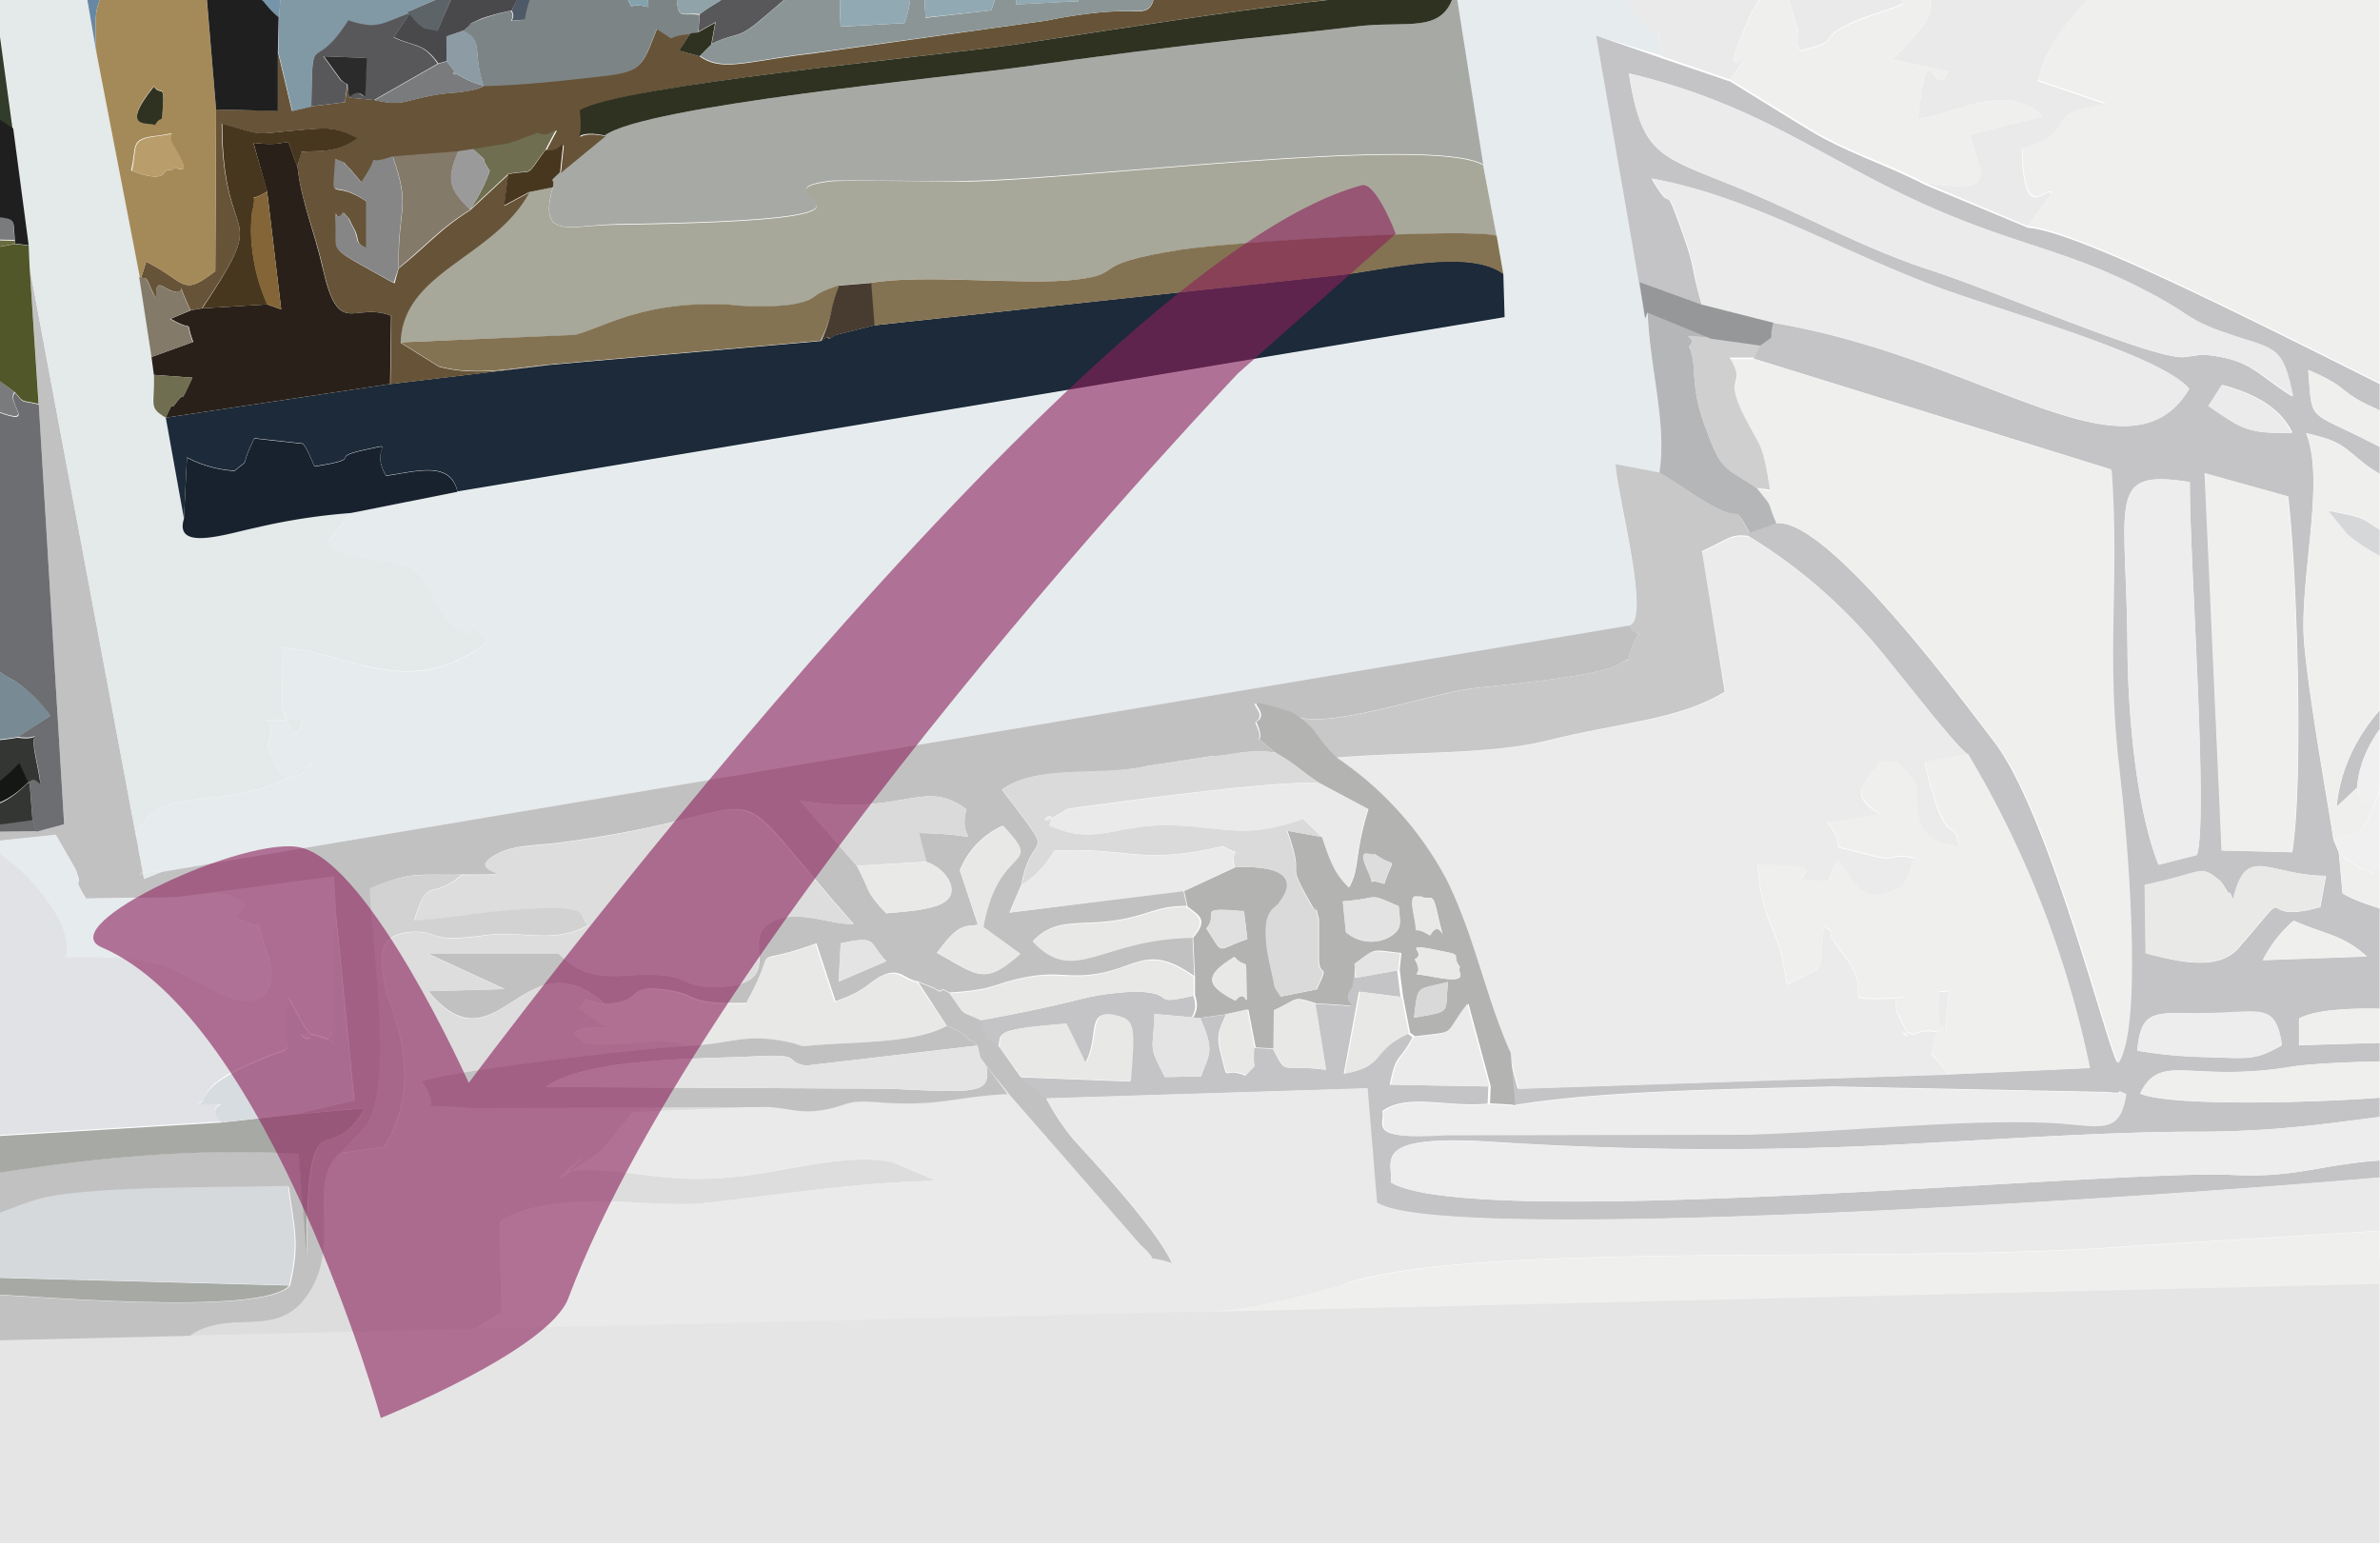 <svg xmlns="http://www.w3.org/2000/svg" xmlns:xlink="http://www.w3.org/1999/xlink" viewBox="0 0 200 130"><defs><clipPath id="clip-path"><rect x="-0.03" y="-0.33" width="200" height="130" style="fill:none"/></clipPath></defs><title>Banner_ASP_Micro</title><g style="isolation:isolate"><g id="Microeconomia"><g style="clip-path:url(#clip-path)"><rect x="-7.1" y="108.12" width="214.77" height="34.13" transform="translate(-2.94 2.41) rotate(-1.36)" style="fill:#e5e5e5"/><g style="mix-blend-mode:multiply"><path d="M170.38,19c6.09.47,34.18,16,45.21,20.68l0-9.09c2.36,2.22,1.93,16.92,9.81,12.81,5-2.59,8.64-9.52,14.49-10.25-2.09,6-9.44,8.16-12.8,12l9.49,5.76c1.39,1.33,4,1.69,5.13,3-.45-5.21.26-3,1.6-4.08.56,7.49,2.54,7,9.7,11.69l1.76-1.88L259.68,55l-2.43-2.38c.16,3,.83,3.72-2.12,5-1.57-1-.93-.17-1.68-2.64,0-.15,0-.38-.08-.52-.42-1.85,1.59-.75-.81-2.15-3.4-2-4.58,1.41-5.15-4.73l2.33-.06c1.85,1.08.32,1.19-.19,1.5l.63-11.23c2.72-1.29-.15.64.65-1.81,1-3.09,1.89-.93,2-3.25-5.58-1.26-5.83,1.6-7.31,6L245,40.2c-1.89-2-2.39-4.52-2.78-6.89,0-.16-.09-.48-.12-.62s-.24-1.15-.31-1.39c4,3,2.06,4.63,4.22,2.59,2.78-2.63.45-.56,2.47-4.25a16.86,16.86,0,0,0,5.24-.88c1.7-.54,4.42-1.18,5.87-1.48,3.74-.76-.36.62,3.56-2.84,2.68-2.36,1.93,0,5-2.76-2.35-3.32-3.77-.44-4.32-4.11l5.31-1.9c-1.48-2.46.14-5,2.85-6.05L270.4,7.41c2.28,2.34,1.44-2.67-.61.82-2,3.33-.78,3.41-2.81,5.2l-1.76-3.9c-1.18,3.16-4.66,13.33-4.46,1.64l-4.73.07c1-5.34,0-.33,2.85-3.9,1.56-2,.38-1.32,2-3.92A5.19,5.19,0,0,1,266.22,1c.22,0,1,.17,1.22.2s.55.34.66.14.46,0,.66.14c-3.45,4.26-5.18,1.28-6.09,6.13C274.26,2,268.48-.62,271.53-6.1c.9-1.61,1.58-1.28,3-3.79-1.92,2.91-3.43,1.95-6.22.89.53,3.44.05,6-2.51,8.72l1.09-5.45c-3.18-.62-3.27-.33-5.1.58-.17.08-.91.66-.7.86l.2-6.29c5.6,1.77.37,1.09,4-.58,2.35-1.09,7.86,2,14.78-3.36C275-22,279.87-21,284.73-23.28c-4-2.37-1.44-2-5.39-1.25l-9.58,0c-3.82.41-3.67,3-6.1,0l-3.75.09L255.55-22c1.72,2.18-2.12-1.3.84.11,3.89,1.86,4.11.71,5.1,1.08-1.06,6.86-.85,4.69-2.49,5.3.75,5.26,6.08,6.21-2.34,12,2.44-.56,1-.69,3-.26,4.47,1,1.24-.49,2.83,1.62A6.24,6.24,0,0,1,257-.78c-3.78-1.07-.57-.71-4.07-2.8-2.47,2.12-3.43,1.93-4.09,2.5-1.2,1-1.45,2.59-1.77,3.07L245-1.25l-5.21,3.33c1.53,1.32,4.45,1.28,7,1.78-3,1.18-2.8.59-1.81,2.85,4,.41.89.22,4.57-2.44,1.88-1.36,2.53.31,2.77-3.91l1.5,0c1,4.71,1.31,3.55-2.45,5.72-4.23,2.44-5.25,6.69-8.62.58-1.11-2,2.64.33-1.23-1.88-1.54-.88-3,.53-3.58,1.82-1.87,3.87,1.88,1-1,8.39.25.07.6-.14.75.17.65,1.4,3.44-1.45,4.11,5.44.35,3.56-.44,4.29-3.08,6.37,3.59-.76,4.07-.45,7-.51,1.27,4.16.29,3.32-.14,4.09a11.78,11.78,0,0,1-1.08-1.2l-1.51-1.89c-.29,1.77,0,1.53-.6,3-3.18-2.15-2.5.68-6.15.09-.13,0-.34-.15-.47-.18-1.58-.34-4.93.52-3.33-2.68,2-1.93-.11-.35,2.57-.75-3.3-4.71.13-1-1.19-4-.63-1.46.16.16-.83-1.43-2.13-3.39-1.11-1.72-1.9-7.19l.09-5.32c0-.14.08-.37.12-.5l1.27-2.2c.95-2.85-1.2,1.3-.21-2.74a4,4,0,0,1,.16-.51C233.14,1.24,234.27.78,235,0c-.15-.17-.49-.51-.58-.36l-2.35-2c-.87-1.49-.73-3.71-1-5.73l6.73-.07-1.52,5.63,4-3.8-2,6.62c10.1-10.28,7.43-6,5.84-6.89C241.7-8,243.16-5,242-8.37c.87-.07,6.6-4.13,13-2.18-.43-4.3-.57-3-1.76-3.47-6.73-2.72,3.46,4.13-1.7-.57,2.6-4,1.23-.37,1.51-5.16l.86-5.37L246.07-24c-.4,3.4,0,3.29-.76,5.8-2.2,7.67-3.43,1.44-2.37,3.84-4.43-1.47-1.47,2.05-3-3.6-.4-1.51,1.4-1.82-1.12-5.12-2.59,0-.68-.43-1.23.53L236-19c-1,2.71,1.62.68-1.31,3.54l-1.23-2.24c-.17-.28-1.39-1.92-1.41-2-1.45-2.56.29.67,1-3.43l-1.51-.72-47.6,1.13c-.38,3,.69,2.68-2.46,2.83-1.19-4.2,6.7-2.93-11.28-2.5l4.51.65c-1.1,4,1.53-2.59-.8.94s1-2.8-.74,1.35c-3.74,8.75-.58,1.82-7.28,4.65-.84-1.74-.16.09,0-1.51,0-.15,0-.36.05-.52l.59-4c-4.07,2.48-6.38.92-2.95,9.61,6.79,1-1.12-1.07,6.39-.89,4.37.11,3-.07,6.47-1.19a11.29,11.29,0,0,1,0,3.08c-2.19,4.65-.63-2.15-2.88,3.44,1.62,1.66,2.32,1.18,3,3.62.73,2.83-3.71,4-5.26,9.9l5.65,1.92c-5.9.81-1.71,2.17-7,3.73.1,6.69,2.15,3,2.48,3.8Z" style="fill:#efefee;fill-rule:evenodd"/><path d="M117.46-30.52l.91,8.42c2.77,3.86,3,14.11,3.81,19.53l0,.89,2.44,15.55,1.13,5.95.56,3.22.15,3.64-88,14.65L29.49,43.1l-1.84,2.36c0,1.67,5,1.35,6.81,2.36s1.55,2.41,2.8,3.9c3.15,3.75,1.37-.7,3.59,2.32-6.5,5-11.76.65-17.08.41l-.07,5.07c1.33,4.07,1.68.89,1.71.88-5.45.48-1.54-.93-2.94,2.31.54.93,1.13,4.51,3.78,1.41C20.21,68.52,14,65.85,12,69.25c0,0-1,.25-.27,2.37,1.07,3-1.64,1.51,1.83,1.65L136.9,52.57c1.87-.42-1-10.75-1.15-13.56l3.69.71c.66-4-.79-8.66-1-13.44l-.19.52L134.13,3l5.63,1.73c-.78-3.86,0-.42-2.22-3.48l-.49-.7c-.09-.15-.5-.91-.58-1.06-4.12-8.19-4.48-11.29-4.84-21l38.51-.91c18-.43,10.09-1.69,11.28,2.5,3.15-.15,2.08.16,2.46-2.83l47.6-1.13,28.42-.67,3.75-.09,27.67-.66L324.25-26l0-1.4L129.89-23l-2.25-13.33-10.89.26Z" style="fill:#e6ebee;fill-rule:evenodd"/><path d="M116.89,99.38c.19-1.86-1.87-4.14,8.9-3.41A293.13,293.13,0,0,0,161,96.1c7.39-.39,16.39-1,23.6-1,9,0,13.53-1.22,22.1-2,.47,5.21-3,4-8,4.53-4.59.51-6.25,1.34-11.2,1.1-9.79-.47-63.51,4.76-70.58.65Zm62.95-7.48c1.74-3.58,4.17-.84,12.77-2.27,2.27-.38,12.67-.8,14.25.13-.3,2.59-1.86,2-5.47,2.36-4.33.46-18.77,1-21.55-.22Zm50.48-3.44c-.14-5,.61-3.24,5.82-3.45,3.1-.12,5.08-1,7.87.13-.16,3.63-1.88,2.9-6,3.34-2.74.29-4.92.68-7.7,0Zm-38.56-.58c-.51-3.68-1.82-2.76-6.35-2.71-4.19,0-5.48-.57-5.81,3.13a40.4,40.4,0,0,0,5.92.54c3.57.11,4,.27,6.24-1Zm15.43-.45-14,.41V85.59c2.55-1.42,10.78-.67,13.95-.33l0,2.16ZM97.89,90.51c-1.44-2.78-1-2.06-.86-5.3l3.82.34c1.29,2.88.72,3,.09,4.9l-3.05.06ZM287.82,78.77l1.94.66c4.9,1.19,3.57-1.77,7.68-1.77,4.53,0,4.57,2.79,9.21,2.81.74-.21,1.38-3.35,7.33-2.46,2.87.43,1.38.09,2.67.91-1.41,3.9-4.22,1.67-8.27,3.31-5.27,2.14-2.52,1.11-8.52.86-5.2-.21-17,1.57-20.88-.29.11-4.81,2.66-2.54,3.67-.61,3.55-4.68,6.2,1.92,5.17-3.42ZM258,85.13c-.45-5.31,2.52-6.17,6.71-6.51l5.27.72.52.24c2.45,1.09,2.18,1.48,4.71,2.21a18.13,18.13,0,0,1,2.46-3.34L277.5,84A86.6,86.6,0,0,1,258,85.13Zm-24.1-8.58-3,.16c-1.29,2.41-.94,4.55-.53,7.13,3.59,0,11.21.54,12.93-1.69-3.43-1.48-5.82.49-9.53-1.08l.1-4.53Zm-41.13.82c2.52,1.13,4.11,1.15,6.12,3l-8.71.31a10.37,10.37,0,0,1,2.59-3.33Zm-12.52-3,.08,5.74c2.84.75,6.1,1.51,7.8-.45,5.27-6.1.88-1.76,6.86-3.43l.48-2.62c-5-.07-6.68-2.75-7.8,2-.12-.18-.27-.71-.34-.57s-.48-.77-.74-1c-1.79-1.44-1.12-.78-6.34.33Zm116.47-.15c-5.68.61-4.56.38-9.89-1.22l-2.64,2.69c-2.49-1-.93-.33-2.67-1.64-1.46-1.1-1.25-.61-2.51-1.81,1.4-.23,3.69-.56,3.9-.56a31.12,31.12,0,0,0,4.75.12l10.46.16c-2.78,2.3-.64,0-1.4,2.26Zm3-2.94c0-8.77,17.23-6.86,18.34-5.76l2,2.64c1,1.6,1.08.55.68,2.58-3,1.26-8,.19-11.44.2-4.27,0-5.45,1.79-9.62.35Zm-20.54-1.93c-.58-3.52-.41-3.1,3-3.32l17.38-.67C298,71,296.74,71,290.6,70.72a94.54,94.54,0,0,1-11.47-1.38ZM198.07,66.2l-1.71,1.6c1.13-12.47,21-22.91,31.19,3.38l1.2,5.78c-.18-1.77-.33-.77,2-1.16l1.57-.13c.31-3.8.51-17.92-1.44-20.17.19-1.88-.42-2.09-2.62-3.1-6.2-2.84-26-10.55-29.58-13.45-1.84-1.49-2-1.9-4.89-2.55,1.66,4.11-.64,12.38-.16,17.74.44,4.91,2.15,14.3,2.45,16.41l.45,1.08.32,3.45c2,1.15,3.3,1,5.81,2.57,3.5,2.22,3.91,1.57,3.49,5.33H209l-.3,7.3,19.9-1.62c-1.29-11.7-4.12-21.32-9.7-28-8.27-9.95-20.37-1.93-20.82,5.56ZM185.29,39.77l7,1.95c.73,6,1.31,24,.34,29.9l-5.91-.15-1.39-31.7Zm-3.9,32.91c-1.82-4.53-2.57-12.37-2.61-18.17-.08-12.54-1.88-15.12,5.24-14-.05,5.89,1.56,28.35.6,31.34l-3.23.82Zm48.38-24.17c2.18,1.43,2.25,1.28,2.63,3.78-2.71-.24-18.21-7.05-20.82-8.59-2-1.17-2.35-2-4.42-3-2.48-1.17-3.21-1-5.28-2.11-8.26-4.61-7.48-2.41-7.91-7.5,3.59,1.51,2.4,1.78,5.58,3.2l30.22,14.23ZM192.6,36.37c-3.67.07-4.11-.25-7-2.25l1.15-1.78c2.72.74,4.84,1.86,5.89,4Zm-4.78-8.13c-4-1.28-3.49-1.67-6.94-3.51-5.92-3.14-9.15-3.64-15-5.83-11.66-4.38-16.51-9.74-29-12.73,1.16,7.4,2.75,6.87,10.27,10.07,5.15,2.19,9.79,4.75,15,6.44,6.13,2,19.07,7.64,21.46,7.33l1.46-.21c4.14.36,4.48,1.63,7.56,3.52-.85-4.11-1.35-3.95-4.89-5.08Zm-49.57-1.44-.48-3.08L143,25.6c-1-3.47-.52-2.9-1.54-5.78-1.95-5.46-.58-1.14-2.68-4.82,7.92,1.46,14.3,5.34,23.15,8.8,5.41,2.12,19.47,5.88,22,8.86-5,8.48-17-2.52-35-5.55-.5,1.76.41.8-1.1,1.92l-.47,1.1,30,9.3c.68,9.87-.52,15.37.69,25.49.55,4.57,2,21.12-.12,24.37-.79-.95-5.73-20.92-10.36-26.95-2.59-3.37-14.09-19-18.41-18.39l-2.22.8v.3a43.77,43.77,0,0,1,10,8.37c1.47,1.57,7.09,9,8.34,9.9a84.34,84.34,0,0,1,10.26,26.42l-11.86.54-36.15,1.2-.77-2.95.38,4.35c7.29-1.25,19.07-1.38,26.91-1.58l23.07.46c1.85.23.27-.34,1.48.14-.54,3.64-2.33,2.61-6.49,2.41-7.24-.35-17.39.75-25.45,1l-25.34.05c-6.65.48-4.87-.91-5.16-2,2.1-1.53,5.6-.28,8.85-.62l.06-1.44-8.29-.15c.58-2.84.73-1.72,1.92-4l-.41-.29c-3.28,1.49-1.84,2.74-5.37,3.36l1.27-6.89,3.5.44-.28-2.22-3.53.63L113.81,81l-.29,2c-1.47,1.84,2.49,1.63-3,1.36l.9,5.54c-4-.51-3.22.58-4.45-1.75l-1.6-.09c-.22,2.3.5.95-.71,2.34-2.07-.88-1.34,1-2.12-2-.43-1.66.13-2.2.46-3.14-4.88.61-1.88.7-2.73-1.58-3.81.89-1.2-.22-4.78-.35a23.63,23.63,0,0,0-4.44.57c-3.13.8-5.8,1.32-8.7,1.85.78,2.42.06,1.1,1.56,2.28.17-1.28-.34-1.52,5.67-2l1.59,3.34c1.27-2.3,0-4.68,2.63-4,1.47.39,1.54.82,1.14,5.52l-9.21-.36,2.14,1.79,27-.85.79,9.59c5.64,4,81.3-1.46,92.64-2.93l.58-6.82,11.8-.66c7.3-.75,15.22.15,22.19-1.38,3.31-.73,3.08-1.9,8.23-2.81,4.35-.77,4.79.06,9.11.13,7.76.13,36.85-4.86,41-1.19,10-3.29,14.65-2.6,25.61-2.21l0-.76c-10.26-3-8.1-.18-9.1-5,2.58.5,2.57,1.14,3.47,1.68l5,.36c-1.57-2.78-.2-1-3.2-1.73l3.66-1,0-1.93c-8.08,3-15.23-.9-21.61,3.91-2.83-2.78-5.25-2.33-6.93-3.13-2.72-1.3-1.11-.63-1.41-1.31,10.28,1.57,3.87-2.81,17.13-1.63,8.12.72,9.2-1.31,12.67-4.52l0-1.8c-3,1.13-1.33.66-3.68,2.56-2-1.44-1.93-1.84-2.6-4.76l6.24.22,0-2-47.62,3.25c3.89-3.16,9.31-4,15.41-4.1,3.12-.05,6.94.08,9.87,0,4-.15,3.77.11,3.53-5.16-8.25-.58,4.5,3-14.23,2.64-12.94-.26-8.29,2.92-14.72,3.93l0-2.41-2,.33-.15,3c2.42,1.55,2-2.65,2.06,1.94a12.74,12.74,0,0,0-1.09,1.09c-.15.19-.3.4-.43.59s.1,2.4-.65,1.23c-.07-.11-.16.43-.26.63,2.58,3.41-.18,2.63,5.37,7.1,1.41,1.14.5.66,2.59,1.52,2-1.37,1.53-1.23,2.68-3.26a33.89,33.89,0,0,1,4.17,1.08l2.38,1.27c.06-.14.3.22.41.36-4,.19-4.91-1.87-5.86,1.55l-7.9-1c-6.2-.74-2.35,1.74-5.83,1.3-2.56-.32-3.26-2.15-6.56-2.32-5.21-.27-3.36,1.9-7.12-.05-3.24.94-2.09-1.5-2.36,2.12a1.91,1.91,0,0,1-.15-.51l-.24-7.72a4.23,4.23,0,0,0-.64.78c-.18.25-.39.45-.58.74l-1.11,5.26c-1.71-.66-2.63-1.4-3.63-1.45-3.83-.18-1.6.16-2.3,1.49l.76,4.73c2.4,0,4.2-.52,6,.45-.54,2.39-1.77,2.76-7.56,2.79-1.2-3.08-2.18-17-1.1-19.81-1.05-3,2.56-1-2.79-2.89,4.11,10.4,1.42,8.07,1,8.93-.18-.17-.39-.38-.53-.52l-1.38-1.49a8.62,8.62,0,0,1-2.37-5.72c-3.35-.38-3.38,0-4.12,2.82,1.41-1.23,1.48-1.72,3.47-1.32,1.74,2.79,3.68,5,4.45,9.28.19,1.07.82,10.62.8,10.72-1-2.13-.76-4.22-2.87-6.36-1.48-1.49-4.73-2.46-6.57-3.11l-.49-12.57a41.19,41.19,0,0,1,.42-6.68,22,22,0,0,0,0-5.77l-9.49-5.76c3.36-3.86,10.71-6.05,12.8-12-5.84.73-9.53,7.67-14.49,10.25-7.87,4.11-7.44-10.59-9.81-12.81l0,9.09c-11-4.7-39.11-20.21-45.21-20.68l-8.62-3.59c-3.16-1.63-6-2.5-9.05-4.19-.79-.44-7.32-4.49-7.33-4.5l-5.62-1.91L134.13,3Z" style="fill:#c4c3c5;fill-rule:evenodd"/><path d="M-35.67,72.44l-18.94,1.79-14.5.64-3.76-.36-11.53,2.12h12.88c-.55,4-2,3.37-5.88,4.16.4-1.16,3.69-3.24-1.58,5.64-1.59,2.67-1.14-1.92-.88,2.65,5.14-2.52,8.37.05,8.45-8.43,9.07-.22-.39-2.05,8.92-3.33,4-.54,6.76-1.79,9.73.64C-58,76.76-64.24,76.68-66.95,79c.22.18.6,0,.78.36l9,2.34c5.48-.17,12.44-6.39,9.07,3.59.21.1.56-.21.7,0,3.11,5.6.28-.05,2,.14l1.62.25.41.11.31.1,1.2,5.94-6.93,1.73,4.87,1.68c8.32,1.24-1.15,1.91,5.07,1.76l0-.74c-6.46.15-5.57,0-7.43,2.41l12.56-1.24,52.32-3.19c-1.86-1.85,2.23-1.56-2.16-1.54,1.25,0-.2-1.2,4.22-3.19,5.69-2.56,2.52.15,3.57-5.75a6.42,6.42,0,0,1,.51.91l.8,1.44c2,2.41-2.23-.05,1.06.85,3.14.86.16.73,1.35-.29l.27-10-.18-3.15L14.73,75.41c2.24-.16,4.32-.88,5.86.6l-.76,1.11c2.81,1.34,1.32-.6,2.59,2.78,1.19,3.17-.36,5.37-4,3.52-4.55-2.31-5-3.15-12.86-3,.62-2.44-2-5.61-3.87-7.38l-.4-.36-2.56-1.94-2.45.14Z" style="fill:#e1e2e6;fill-rule:evenodd"/><path d="M64.67,93l-11.53.45-2.35,2.88a5.56,5.56,0,0,1-1.34,1.06c-6.58,4.7,2.44-2.68-1.68,1,5.27-.39,7.57,1.24,14.43.46,3.92-.44,9.1-2,12.77-1.18l3.74,1.55c-7.15.17-13.16,1.22-19.61,1.89-4.21.44-12.51-1.36-17.07,1.54l.09,7.61-2.27,1.42,60.09-1.43c5.59-.17,9.47-1.47,14.3-2.74,12.19-3.19,46.32-1.29,65.09-2.83L211,102.76c2.67-.22,5.83-.89,8.65-.45,5.55.86,1.31,1.93,5.14,2.07l-2.26-1.51a6.37,6.37,0,0,1,.66-.44l.63-.43-7.46-.55,2.25-6c-.9,2,1.69,1.2-3.16,1.87a4.89,4.89,0,0,1-4.3-.94c4.13-5.52,8.25-4.68,9.59-5.76l-11.8.66-.58,6.82c-11.34,1.48-87,6.93-92.64,2.93l-.79-9.59-27,.85a19.11,19.11,0,0,0,2.38,3.56c2.2,2.34,7.07,7.72,8.17,10.26-3-.88-.45.5-2.64-1.54L84.76,91.91c-4.53.2-5.77,1.09-11,.68-2.71-.21-2.29.27-4.47.65C67.33,93.56,66.35,93.1,64.67,93Z" style="fill:#eaeaea;fill-rule:evenodd"/><path d="M220.74,90.63c-1.34,1.08-5.46.24-9.59,5.76a4.89,4.89,0,0,0,4.3.94c4.85-.68,2.26.17,3.16-1.87l-2.25,6,7.46.55-.63.43a6.37,6.37,0,0,0-.66.44l2.26,1.51c-3.83-.14.41-1.21-5.14-2.07-2.81-.43-6,.23-8.65.45l-31.65,1.94c-18.77,1.53-52.9-.37-65.09,2.83-4.83,1.26-8.71,2.57-14.3,2.74L233.1,107.1l.34-3.18a32.92,32.92,0,0,1,3.41.62c1.1.05,1.75-.4,3.89-.45l-.23,2.84,2.95-5.89c1.5-1.55-.21-.61,2.18-1.62,1.51,2,.53-1.71,1.28,2.85l0,.94c-.5,3.85-.32.57-.39.59,3,.88,1.94,1.13,5.06.25-2.26-1.8-.5-.46-2.65-1.06l2.21-9.22c-3.67,1.73-.81,2.51-5.58,1.06,2.16-2,7.92-3.86,11.14-3.44-1.26.78-1.15,1.31-1.56,2.53-.07.22-.12.46-.18.67s-.14.52-.19.71a5,5,0,0,1-.2.73L253,92.78a11,11,0,0,1-.5,2.49c-.09.17-.19.36-.29.53s-.25.35-.38.51l5,.5c-.12,4.49.61,6.17-.49,9.74l14.22-.34c.48-7.39,6.06-3.9,5.33-11.73-3,2.57-3.69-.09-3.81-2.53-1.37,2.64-2.91,5.8-4.06,2.35a4.1,4.1,0,0,1,3.86-4.15c4.51-.72,2.69-.3,3.32,2.78l1-2.28c9.67,1,12.15,2,20.23,1.1,3.66-.4,1-.27,4.48,0s5.84-.44,9-1.06c-2.67,6.21-1-1.18-4.84,5.84-2.31,4.24-3,1.75-1.3,5.68l2.41-3.38c2.23,6.06-.23,1.47,6.44.41l-.18,3.19c3.9-1.31.18.47,1.87-2.83,1.24-2.42,1.29.29,1.91-3.44-4.18,2.15-6,4.26-5.48-1.06.52-5.71.9.2.67-2.55,0-.11-.19-.79-.19-.92-.19-5-1.95.93.18-1.35,11.89-.32,7.51.34,9.67-2.47-4.21.1-8.81-.17-12.71.86-3.37.89-4.32,2.35-8.21-.43-7.24-5.16,4.83,4.23-1.74-2l2.93-.85c-4.11-3.67-33.2,1.31-41,1.19-4.32-.07-4.76-.91-9.11-.13-5.15.91-4.92,2.09-8.23,2.81C236,90.79,228,89.88,220.74,90.63Z" style="fill:#efefee;fill-rule:evenodd"/><path d="M70.65,79.27c3.12-.67,2.3-.12,3.83,1.51l-4,1.71.18-3.22Zm10-6.1a6.86,6.86,0,0,1,3.6-3.78c3.6,3.82-.35,1.31-1.65,8.51l3.13,2.26c-3.05,2.66-3.46,1.86-7-.08,2-2.79,2.5-2.1,3.44-2.39l-1.5-4.51Zm-2.83-.76L77.21,70c6.56.13,3.11,1.29,4-2-3.72-2.71-5.21.69-14-.73L72,72.75c1.21,2.27.65,2.07,2.47,4,1.46-.15,4.31-.25,5.18-1.18s-.21-2.6-1.77-3.13ZM3.26,34,5.39,69.24l-2.33.63-6.82.07,0,1,2.45-.14,6-.63L6.32,73c.81,1.91-.41.35.9,2.51l7.51-.1,13.33-1.78.18,3.15,1.56,15.7-5.14,1.16,6-.53c-3,5.51-4.81-2-4.88,12.41l-.65-8.58c-17.89-1-32.85,3.58-39.87,3.58-15.2,0-56.89,2.2-71.37,3.61,4,2.11,22.65,2,28.57,1.7,1.14-.94,0-.32,1.82-.88l5.11-.5c2.26-.07,4.48-.16,6.74-.27a101.56,101.56,0,0,1,13,.12c6.09.45,7.55-.12,12.48-.59,5.84-.56,4.37,1.78,12,1.2-.06-.24-.47.43-.79-.46-.38-1-1.65.93.12-.74s1.49-.65,4.24-1c3.1-.45,4.69-1.76,7.65-2.21,5.23-.79,13.85-.63,19.44-.79.5,3.76.95,4.76.1,8.35-2.38,2.61-22.16.81-26.67.63l-.27,4,18.6-.44c3.68-2.48,7.77.78,10.38-4.23,2.1-4-.54-8.92,2.22-11.14l2.15-2.23c2.43-3.2.65-14.57.39-20,3.47-1.49,4-1.07,7.74-1.16,6.51,0-.62-.05,3.09-1.85,1.31-.64,3.44-.62,5.13-.85,20-2.65,12.32-7,24.61,6.85-2,.14-5.41-1.65-7.48.29-1.55,1.44,1.56,4.71-3.68,5-3.83.19-2.1-1.37-7.89-.95-3.81.28-4.78-1-5.78-1.87l-11,0,6.51,3-6.43.18c5.83,7,8-4.94,14.84,1.07,3.64-.2,1.41-1.79,5.5-1.15,2.38.38,1.34,1.19,6.41,1.06,3.15-5.64-.44-2.72,5.87-5l1.61,4.86c2.6-.88,2.69-1.57,3.94-2.16,1.5-.7,1.82.34,3,.5.22.11,1.09.44,1.27.51s.56.41.68.22.47.13.7.2c3.84-.24,3.44-.67,6.17-1.24s3.61,0,5.83-.28c3.76-.47,4.56-2.66,8.55.14l-.15-3.27c-7.7.12-9.88,4.06-13.39.31,1.9-2,3.87-1.23,7.09-1.75,2.65-.43,3.29-1.2,5.82-1.18l-.29-1.3L84.82,76.69l1-2.33c.93-5.07,3.28-1.51-1.63-8,3-2.16,8-1,12.26-2l5.35-.82c1.7,0,3-.64,5.37-.29-2.57-2.18-.58-.11-1.69-2.54,1.53-1-2.54-2.54,3-.82,1.81,1.82,11.36-1.5,14.93-2,1.68-.24,11.15-1,12.71-2.11,1.16-.81.37.44,1-1.28.93-2.6,1.17-.08-.2-1.94L13.58,73.27l-1.47.59L2.49,22.47Z" style="fill:#c2c1c2;fill-rule:evenodd"/><path d="M112.31,63.79a28.52,28.52,0,0,1,9.13,10.16c2.44,4.87,3.28,9.87,5.41,14.61l.77,2.95,36.15-1.2-1.47-1.74c1.4-5.83.86,1.49,1.35-4.09.16-1.83.3-.93-.73-1.16.09,5.2.24,2.52-2.16,3.67-2-1,.51,1.36-.93-1l-.45-.89c-.39-1.86.63-1.15.82-1.2-6.35.15-3,.19-4.56-2.53,0-.09-.14-.29-.18-.37l-1-1.36c-1.41-2,.23-.66-1.18-1.82-.53,4,.72,3-3.12,4.94l-.27-1.52c-.62-3.51-1.79-3.53-2.21-8.53,7.93,0,1.27,1.27,4.87,1.34,1.64,0,.81.23,1.85-1.75.93.83,1.7,3.43,3.76,2.86s2-.92,2.72-3c-1.82-.52-1.57.29-3.37-.18-5.11-1.34-1.76,0-3.93-2.85l4.47-.65c-3-1.79-1.25-2.55-.11-4.48,2.33.26.9-.51,2.85,1.55a2.69,2.69,0,0,1,.26.42l0,1.78c.28,2.21,1,3.18,3.56,3.33-.51-2.81-1,1-2.89-7l3.64-.68c-1.25-.92-6.87-8.33-8.34-9.9a43.77,43.77,0,0,0-10-8.37c-1.61-.25-1.77.25-4,1.26L145,58.15c-3.9,2.39-8.85,2.57-14.79,4.07-4.95,1.25-11.86.94-17.92,1.47Z" style="fill:#ebebec;fill-rule:evenodd"/><path d="M-4.37-19.57C-1.74-16-2.78-5.58-.22-1.13L-.38.31l1.48,10.5,1.3,9.82.08,1.83L12.1,73.86l1.47-.59c-3.47-.14-.76,1.35-1.83-1.65C11,69.5,12,69.25,12,69.25c2-3.4,8.19-.73,14.24-5.14-2.65,3.09-3.24-.49-3.78-1.41,1.4-3.24-2.52-1.83,2.94-2.31,0,0-.38,3.19-1.71-.88l.07-5.07C29.1,54.68,34.36,59,40.86,54c-2.22-3-.44,1.43-3.59-2.32-1.25-1.49-1-2.91-2.8-3.9s-6.79-.69-6.81-2.36l1.84-2.36a51.52,51.52,0,0,0-7.93,1.22c-2.47.51-7,2.06-6.1-.75L13.93,35.1c-1.48-.88-1-1-1-3.6l-.2-1.5-1-6.7.08.25L8.1,4.41,5.51-10.66,3.88-19.94l-.53-3L2.69-25.3,1.5-33.35l-8,.19Z" style="fill:#e4e9e9;fill-rule:evenodd"/><path d="M139.76,4.77l5.62,1.91c3.37-4.69-1.45,1.82,1.15-4.1a12,12,0,0,1,3.14-4.75,1.19,1.19,0,0,1,.2.59l1.21,4.12c.18,1.47-.43.6.24,1.7,3.58-.9,1.26-.85,3.88-2.16,1.69-.84,3.28-1.13,4.73-1.79-.91-1.88-.6-2-3.33-2.36l4.85-.59C161.75.63,164.13,0,159,5l4.7,1c-1.08,2.84-1.73-3.94-2.52,4,3.22-.4,7.29-3.22,10.47-.24l-6.08,1.54c.67,3.36,2.79,5-3.81,4.07L170.38,19l2-2.73c-.33-.79-2.39,2.89-2.48-3.8,5.31-1.56,1.12-2.92,7-3.73l-5.65-1.92c1.55-5.9,6-7.07,5.26-9.9-.63-2.44-1.34-2-3-3.62,2.24-5.59.69,1.21,2.88-3.44a11.29,11.29,0,0,0,0-3.08c-3.44,1.13-2.1,1.3-6.47,1.19-7.51-.18.4,1.87-6.39.89-3.43-8.69-1.13-7.13,2.95-9.61l-.59,4c0,.16,0,.38-.05.52-.11,1.6-.8-.23,0,1.51,6.7-2.83,3.54,4.11,7.28-4.65,1.78-4.16-1.54,2.11.74-1.35s-.3,3,.8-.94l-4.51-.65-38.51.91c.36,9.72.73,12.82,4.84,21,.08.16.48.92.58,1.06l.49.7C139.81,4.35,139,.91,139.76,4.77Z" style="fill:#eaeaea;fill-rule:evenodd"/><path d="M38.83,73.54c-2.71,2.28-2.82-.09-4,3.83,3-.16,4.93-.62,7.87-.85,7.49-.6,5.83.36,6.74,1.26-2.94,1.61-5.55.4-8.61.83-4.64.65-3.93-.22-5.57-.28a6.52,6.52,0,0,0-.65,0c-2.93.19-2.74,2.18-2.14,5,.28,1.3,3.41,7.42-.18,13.07l-3.7.51C25.8,99.1,28.43,104,26.33,108c-2.61,5-6.69,1.75-10.38,4.23l23.9-.57,2.27-1.42L42,102.65c4.56-2.9,12.86-1.09,17.07-1.54,6.45-.68,12.46-1.72,19.61-1.89L75,97.67c-3.68-.81-8.86.74-12.77,1.18-6.86.78-9.17-.85-14.43-.46,4.12-3.69-4.89,3.69,1.68-1a5.56,5.56,0,0,0,1.34-1.06l2.35-2.88L64.67,93l-25,.09c-5.72-.57-2,.75-4.17-2.24,1.61-.76,19-2.81,22.49-3-2.47-.88-5.15.15-8.68-.15-.06-.15-3-1.52,1.77-1.32l-2.44-1.69c1.1-.92-.34-.8,2.16-.32-6.89-6-9,6-14.84-1.07l6.43-.18-6.51-3,11,0c1,.84,2,2.15,5.78,1.87,5.79-.42,4.06,1.14,7.89.95,5.24-.26,2.13-3.52,3.68-5,2.08-1.94,5.47-.15,7.48-.29C59.37,63.83,67,68.2,47,70.84c-1.69.22-3.81.21-5.13.85C38.21,73.49,45.34,73.5,38.83,73.54Z" style="fill:#ddd;fill-rule:evenodd"/><path d="M73.44,27.34l-3.22.81c-.16.05-.5.43-.62.25s-.43.19-.65.26l-22.73,2L32.79,32.27,13.93,35.1l1.53,8.48.25-5.15a10,10,0,0,0,4,1.12c1.48-1.24.3.06,1.66-2.73l4.1.45c.07.08.19.3.25.39s.18.35.24.46l.47,1.06c4.53-.72.86-.69,4.38-1.43,2.72-.57.17-.28,1.63,2.21,2.51-.33,5.43-1.31,6,1.34l88-14.65L126.33,23c-2.87-2.15-9.91-.36-13.39.06Z" style="fill:#1c2a39;fill-rule:evenodd"/><path d="M147.58,41c1.63,1.94.75.85,1.68,3,4.32-.6,15.82,15,18.41,18.39,4.64,6,9.58,26,10.36,26.95,2.17-3.25.67-19.8.12-24.37-1.22-10.12,0-15.62-.69-25.49l-30-9.3-2.09,0c1.52,2.57-.69,1.23,1.31,5.1,1.29,2.5,1.46,1.92,2.08,6Z" style="fill:#efefee;fill-rule:evenodd"/><path d="M50.83,11.38l-3.76,3.09c-1.12,1-.4.33-.61,1.27-1.26,4.54,1.43,3.15,5.46,3.09,28.24-.4,10.49-2.68,17.76-3.63.82-.11,9.33.07,11.55,0,9.4-.12,39-3.92,43.41-1.38L122.2-1.68V-.57c-.92,3.48-4,2.27-8.19,2.79-3,.36-6.6.73-9.89,1.09C98,4,92.13,4.73,86,5.61S54.17,8.89,50.83,11.38Z" style="fill:#a7a9a5;fill-rule:evenodd"/><path d="M-34.72,17.65c2.54-2.79,2.19-1.22,4.24-3.09-1.93-2.11-3.35-.8-2.73-4.19,3.39,1.83,4.83,2.09,8.09,4.81-2.1,3.88,1.19-3.41-2.83,3.81a7.06,7.06,0,0,1-.7-.41c-.16-.09-.44-.28-.62-.38-3-1.63,1-.53-1.66-.71l-3.77.15Zm-9.41-4.93,1.11,2,2.49-.78c0-.12.22,0,.33.05-1,2.68-.43,3.33-1.3,6.51-.42,1.55-1.38,3.81-2,5.55l3.48.45a76.9,76.9,0,0,0,.73-8.87c.18-4.37,0-4.29-2.78-6.18a6.48,6.48,0,0,1,7.63-.6c-1,1.76.07,1.52-2,2l-.71-.06c-.77-.11-1.18-6.54,0,7.12-.3,8.94.83,17.4,1.37,26.16.31,5.06,1,22.24.07,26.32l31.94-1.53,0-1-6.88,0-3.48-8.28c-.12-.15-.34-.36-.44-.48a4.19,4.19,0,0,0-.45-.47c-1.64,4.56,2.73,7,1.72,9.3l-4.48.15c-2.24,1-9.53.72-13.16.62l-2-20.94-.36-1.86c-2.38-2.29-.21-15.42-2.15-19.9l.39-4.88a22.53,22.53,0,0,1,2.73-.28c4.1.27,1.39.17,2.44.88l.11,3.22.27,1.11c-.68,3,.25,6.63,2,9.61l-.61.68c-2.86,3.14-.56-1-1.91,2.19,3.13,1.16,2.59.7,4.91,3.05.86-1.66.83-1.36.64-4.5,6.56,1.27.45,1.12,5,2.87.16-2.69-1.56-3.74-2.15-8.17,3.46,1,2.89.27,5.91,5,.12-.2.25-.73.34-.61l2-2.31c-2.31-5.89-4.17-5.8-5.42-7.7l-2.88.41C-23,27-23.32,21.32-23.47,18.89c5.67-.13,4.51.59,5,1.79l0,1.86c-1.19.18-2.43.29-2.63,2.27,4.71,1.64,4.65-1.44,9.92,1.86l.46.28,4.43,3.93a30.77,30.77,0,0,0,4.42,3c5.78,2.48,2.23.06,3.09-.95-2.69-2-7.86-5.6-9.89-7.79a8.61,8.61,0,0,1-1.54-1l-1.36-1-5.63-4.6c-.15-.16-.38-.25-.49-.64s-.35-.45-.5-.69c5.21.42,6.39,2.77,19.42,2.95-.2-2.13.35-1.71-3.14-2.17L-9.23,16.8a13,13,0,0,1-8.74-2l-.9-.74c-3.68-.23-1.82-1.33-5.75-1.92-4.3-1.34-4.16-2.75-6.87-3.68-3-1.28-4.67-1.82-8.5-1C-47.2,8.88-43.4,10.25-42.71,11-44,11.88-43.59,10-44.14,12.72Z" style="fill:#7a7b7c;fill-rule:evenodd"/><path d="M46.45,15.74l-2,.4c-3,5.48-10.67,6.67-10.81,12.63l14.65-.61c2.49-.64,5.72-2.91,13-2.54a22.77,22.77,0,0,0,5.14,0c2.76-.5,1.06-.6,4.11-1.64l2.65-.21c4.25-.75,13,.21,17.22-.27C94.82,23,91,22.26,99.22,21c4.31-.67,24.19-1.86,26.54-1.17l-1.13-5.95c-4.41-2.54-34,1.26-43.41,1.38-2.22,0-10.73-.15-11.55,0-7.27.94,10.48,3.23-17.76,3.63C47.89,18.89,45.19,20.29,46.45,15.74Z" style="fill:#a8a89a;fill-rule:evenodd"/><path d="M-33.71,97.51l-40.21,3.18-20.38,1.37-1.41,2.18c.06,1.19,1.06-.5.18.39-2.44-.41-6.56-1.38-5.61,2.11,3.05-2.22,46,.71,53.56.75,5.57,0,44.73-.06,45.22,1.17,4.51.18,24.3,2,26.67-.63l-81.88-2.18c-5.92.32-24.58.4-28.57-1.7,14.48-1.41,56.16-3.62,71.37-3.61,7,0,22-4.58,39.87-3.58l.65,8.58c.06-14.4,1.83-6.89,4.88-12.41l-6,.53-6,.67Z" style="fill:#a7a9a5;fill-rule:evenodd"/><path d="M198.07,66.2c.47,1.93.92,1,1,1.1s2.08-3.79.15,1.05c-.8,2-1.16,1.51-3.09,2.19l.45,1.08c.21.2.47.45.66.58l1.41.92c.13-.17.52.18.74.33,1.32-1.87-.07.17,2.37-.94,2.13-1,1.17.25,2.34-1.8l1.4-3.92c4.08-6.11,7.53-4.21,9.28-7.17,1.62,8-2.07,6.09-3.56,6.6-2.56.87-1.12,2-1.78,3.93l-.46,1c0-.13-.21.36-.27.56,5.58-.76,1,0,3.54-2.19,6.16-5.28,5.66-5.53,8.67-4.09-1.78-.95-2,1.6-2.37,1-.11-.19-.39.37-.58.56l1.3,2.26c.05.12.27.11.32,1.34.11,2.36-.41-1.09-.54,3.11a3.56,3.56,0,0,1-.62.27l-.6.26c-5.17,2,1.4-1.39-4-.27-8.53,1.78,4.68,1.45-6.13,3.76l1.53,3.13c.53,2,.74,1-.26,2.09l-.3,7.3,19.9-1.62c-1.29-11.7-4.12-21.32-9.7-28C210.61,50.7,198.51,58.71,198.07,66.2Z" style="fill:#f1f0f0;fill-rule:evenodd"/><path d="M196.1,70.55c1.93-.68,2.29-.18,3.09-2.19,1.92-4.85-.07-.86-.15-1.05s-.5.83-1-1.1l-1.71,1.6c1.13-12.47,21-22.91,31.19,3.38,1-2,.08-10.79-.12-14.1-2.79-1-5.08-2.23-7.87-3.19-5-1.71-18.35-5.43-22.33-9.1l-1.57-1.92c4,.74,2.5.7,5.22,2.08L213,49.77c4.27,1.42,13.83,5.9,17.89,5.74.19-1.88-.42-2.09-2.62-3.1-6.2-2.84-26-10.55-29.58-13.45-1.84-1.49-2-1.9-4.89-2.55,1.66,4.11-.64,12.38-.16,17.74C194.1,59.06,195.81,68.44,196.1,70.55Z" style="fill:#efefee;fill-rule:evenodd"/><path d="M163.78,90.3l11.86-.54a84.34,84.34,0,0,0-10.26-26.42l-3.64.68c1.94,8,2.39,4.23,2.89,7-2.53-.15-3.27-1.12-3.56-3.33l0-1.78a2.69,2.69,0,0,0-.26-.42c-2-2.07-.52-1.3-2.85-1.55-1.14,1.93-2.85,2.69.11,4.48l-4.47.65c2.16,2.83-1.19,1.51,3.93,2.85,1.8.47,1.55-.34,3.37.18-.7,2.1-.65,2.43-2.72,3s-2.83-2-3.76-2.86c-1,2-.21,1.78-1.85,1.75-3.6-.07,3.06-1.34-4.87-1.34.42,5,1.59,5,2.21,8.53l.27,1.52c3.84-1.89,2.6-.92,3.12-4.94,1.41,1.16-.23-.13,1.18,1.82l1,1.36c0,.08.14.28.18.37,1.54,2.71-1.8,2.68,4.56,2.53-.19.05-1.21-.66-.82,1.2l.45.89c1.44,2.37-1,0,.93,1,2.4-1.15,2.25,1.53,2.16-3.67,1,.24.9-.67.73,1.16-.49,5.58,0-1.74-1.35,4.09Z" style="fill:#efefee;fill-rule:evenodd"/><path d="M97.08-.68C96.69,1.55,96.14.78,92.9,1A42.52,42.52,0,0,0,88,1.72L68.2,4.51c-5.42.62-7.53,1.58-9.41.22l-1.72-.48c.09-.07.73-1.23,1-1.45-2.54.17-.76.85-2.84-.42-1.31,3.23-1.15,3.61-4.9,4-3.44.38-6.25.7-9.66.79-.13.09-.11.31-2.18.59a16.38,16.38,0,0,0-2.63.35c-2.1.44-2.22.77-4.38.29L29.32,8.2l-.11-1.12L29,8.59l-2.88.35-1.59.37-1.19-5,0,5L18.16,9.2l-.07,13.58c-2.87,2.22-2.39.91-5.81-.79l-.48,1.55-.08-.25c.21.12.54,0,.67.27,1.45,3.27.11-.18,1.3.51,2.81,1.64.52-1.83,2.33,2l.94-.16c6-8.89,1.73-4.63,1.67-15.51,3.81,1.08,2.56.86,6.38.55,2.54-.21,3-.32,5,.67-1.77,1.23-2.89,1-4.72,1.14L25,14c.34,3,1.43,5.36,2.14,8.54,1.35,6,2.57,2.75,5.75,4l-.08,5.74,13.43-1.61c-2.71.24-6.3,1-9.37.14l-3.2-2c.15-6,7.85-7.14,10.81-12.63l-2.11,1.13.35-2.63-3.22,3c-2.5,1.56-3.64,3-6,4.88l-.34,1.25c-.22-.1-.48-.24-.64-.33-4.7-2.66-4.21-2.11-4.25-4.1-.06-2.9-.2-.26.63-1.49.73.84.23.17.87,1.35.51.94,0,1.18,1.06,1.63l0-3.93c-3.2-2.11-2.82.53-2.59-3.54,1.22.52.3,0,1.17.78l1,1.19c2.22-3.24-.4-1.11,2.64-2.17l5.52-.43,1.23-.19,2.92-.44c.75-.19,1.6-.56,2.55-.89,1.31.71,2.3-1.82.65,1.4,1.68.42,1.61-2.24,1.22,1.88l3.76-3.09c-3.3-.68-1.69,1.54-2.1-2.11C52,7.19,78.2,4.76,85.08,3.77c7.34-1.06,31.2-5.08,37.12-4.34V-1.68l0-.89C114.81-2.83,104.3.78,97.08-.68Z" style="fill:#675438;fill-rule:evenodd"/><path d="M116.89,99.38c7.06,4.12,60.78-1.12,70.58-.65,5,.24,6.61-.59,11.2-1.1,5-.55,8.5.68,8-4.53-8.57.77-13.12,2-22.1,2-7.22,0-16.21.62-23.6,1A293.13,293.13,0,0,1,125.79,96C115,95.24,117.08,97.51,116.89,99.38Z" style="fill:#ededed;fill-rule:evenodd"/><path d="M-57.58,105.84,24.3,108c.84-3.59.39-4.59-.1-8.35-5.59.16-14.21,0-19.44.79-3,.45-4.55,1.75-7.65,2.21-2.76.4-2.59-.51-4.24,1s-.49-.3-.12.74c.32.89.73.22.79.46-7.61.58-6.13-1.76-12-1.2-4.94.47-6.39,1-12.48.59a101.56,101.56,0,0,0-13-.12c-2.26.1-4.49.19-6.74.27l-5.11.5C-57.55,105.52-56.44,104.91-57.58,105.84Z" style="fill:#d5d9dc;fill-rule:evenodd"/><path d="M5.51-10.66,8.1,4.41C7.78-.74,8.49.58,9.67-2.73,13-5.08,13.31-4.32,15.38-3.85l6.94-.77c2.12-.7,15.89-2.2,23.52-4.52L48.18-10l.29-.06,5.38.41c4.78-1.63,10.63-5.59,15.56-7.76l-.32-.23c-3.35-1.14-4.35.15-4.64.28-5.86,2.63-1.87.5-6.28,1.83a28.19,28.19,0,0,1-3.57,1c-3.77.58-3.5-.47-7.73-.71-4.55-.26-1.36.92-6.6,1.51-9.44,1.06,2.5,4.11-25.6,4-4.92,0-4.16.51-5.35,2.5L8.44-5.83c-.42-3.83-2-2.94-.53-4.11Z" style="fill:#6788a5;fill-rule:evenodd"/><path d="M143,25.6l6,1.52c18,3,30,14,35,5.55-2.57-3-16.63-6.74-22-8.86-8.85-3.47-15.23-7.35-23.15-8.8,2.1,3.69.73-.64,2.68,4.82C142.51,22.71,142.07,22.13,143,25.6Z" style="fill:#ebebec;fill-rule:evenodd"/><path d="M-12.87,55.31l1.38,0C-4.84,54.15-8,58.5-5.56,61c2.7-3-.35-4.38-2.12-7.3,5.78-.12,3.79-.61,7.27,2.42,1.26,1.1,1,.59,2.17,1.48a13.27,13.27,0,0,1,2.46,2.55L1.48,61.92c2.3.34,1-1,1.48,1.42.87,4.4.22,1.16-.58,2.44l.1-.16.25,3.27.33,1,2.33-.63L3.26,34c-1.64-.4-1.14,0-2-1-.86,1,2.69,3.43-3.09.95-5-2.79-3.54-.46-6.45,1.47C-5.62,41.69-2.14,42.93-1.11,46c-1.88.35.52-.09-1.09-.12-3.8-.07-.53-.15-3.92-1.25,2.08,3.8,1.07,3-1.19,4.89,6.24-.61,3.05-.94,6.3,1.73-2.21,2.4.13,1.53-4.53,1.08l-.33,0c-6.46-.5-4.53-7.38-9.56-9.69-1.17,1.74-.47,0-.72,2.17-.29,2.57-.15.4,1.54,5.42C-14.06,51.85-12.81,54.48-12.87,55.31Z" style="fill:#6d6e71;fill-rule:evenodd"/><path d="M192.72,33.31c-.85-4.11-1.35-3.95-4.89-5.08-4-1.28-3.49-1.67-6.94-3.51-5.92-3.14-9.15-3.64-15-5.83-11.66-4.38-16.51-9.74-29-12.73,1.16,7.4,2.75,6.87,10.27,10.07,5.15,2.19,9.79,4.75,15,6.44,6.13,2,19.07,7.64,21.46,7.33l1.46-.21C189.3,30.16,189.64,31.42,192.72,33.31Z" style="fill:#ebebec;fill-rule:evenodd"/><path d="M136.9,52.57c1.37,1.85,1.12-.66.2,1.94-.61,1.72.18.48-1,1.28-1.56,1.09-11,1.86-12.71,2.11-3.57.52-13.12,3.83-14.93,2,2.34,1.49,1.85,2.05,3.83,3.87l-.06-.1c6.06-.53,13-.22,17.92-1.47,5.94-1.5,10.89-1.68,14.79-4.07l-1.92-11.82c2.23-1,2.39-1.51,4-1.26v-.3c-1.58-2.72-.4-.66-3.45-2.43-1.61-.94-2.16-1.46-4.16-2.62L135.75,39C135.94,41.82,138.77,52.15,136.9,52.57Z" style="fill:#c8c8c9;fill-rule:evenodd"/><path d="M118.83,85.52c.34-2.88.15-2.29,2.86-3-.33,2.7.45,2.4-2.86,3ZM104.74,82.4c0,3.33.16.33-.92,1.69-2.46-1.25-2.71-2.1-.09-3.67,1,1.14,1-.24,1,2Zm15.54-.34c3.68.73,2-.48,2.41-.79-.78-1,.29-1-1.31-1.3-4.18-.88-1.29,0-2.5.65,1,1.68-1,1,1.39,1.44Zm-15.46-3.13-.28-2.34c-4.25-.4-2,.16-3.17,1.44,1.57,2.34.68,1.82,3.45.89Zm16-2.09c.83,3.68.39-.07-.64,1.77-1.74-1.12-.9.49-1.36-1.73s.42-1.33.53-1.58c.92.51,1-.61,1.47,1.54Zm-4.09,1.92a3.2,3.2,0,0,1-3.62-.44l-.26-2.58c3.31-.25,1.9-.79,4.69.41.13,1.49.34,1.94-.81,2.61Zm-1.21-7c1.88,1.37,1.66-.09.81,2.52-1.83-.66-.59.63-1.37-1.06-1.07-2.32.35-1.15.56-1.46Zm-8.29-8.47c1.81,1,2,1.48,3.76,2.58L115,68c-1.22,3.91-.71,5-1.63,6.57-1.23-1.19-1.59-2.29-2.24-4.23l-2.94-.53c1.64,4.62-.39,2,2,6.17.92,1.64,0-1.33.65,1.26l0,2.15c0,.17,0,.39,0,.57s0,.39,0,.56c0,1.83,1,.14-.18,2.62l-3,.6c-.72-1.1-.37-.41-.77-2.1-1.31-5.54.45-5.17.68-5.86,0,0,2.86-3.18-3.75-2.9l-4.31,2,.29,1.3c1,.78,1.77,1.09.47,2.62l.15,3.27v1.57c.85,2.28-2.14,2.19,2.73,1.58l1.76-.38.61,3.18,1.6.09,0-3.24c2.18-1,1.42-1.19,3.51-.55,5.44.28,1.49.48,3-1.36l.29-2c1.8-1.39,1.31-1.13,3.85-.88l-.15,1.41.28,2.22.6,3.08.41.29c3.73-.46,2.37,0,4.49-2.74l1.87,6.94-.06,1.44,2.12.12-.38-4.35c-2.13-4.74-3-9.75-5.41-14.61a28.52,28.52,0,0,0-9.13-10.16c-2-1.82-1.5-2.39-3.83-3.87-5.51-1.73-1.43-.16-3,.82C106.63,63.16,104.64,61.09,107.2,63.27Z" style="fill:#b3b3b2;fill-rule:evenodd"/><path d="M186.68,71.46l5.91.15c1-5.88.39-23.85-.34-29.9l-7-1.95Z" style="fill:#efefee;fill-rule:evenodd"/><path d="M14.59,14.23c-.26.09-.62,0-.78.27-.45.82-2.62-.12-2.8-.18.5-2-.14-2.63,2-2.89,2.47-.3.72-.49,1.5.77,2,3.18.11,1.54,0,2Zm-1.66-7c-3.05,3.8-.27,2.9.08,3.24.66-1,.59.17.68-1.57.11-2-.2-.82-.76-1.66ZM8.1,4.41l3.7,19.13L12.28,22c3.41,1.7,2.94,3,5.81.79L18.16,9.2,17.24-1.68a5.63,5.63,0,0,0,4.24.81c-.13-.07-4.94-1.8-5.31-1.88-2.35-.55-4-.12-6.51,0C8.49.58,7.78-.74,8.1,4.41Z" style="fill:#a58a59;fill-rule:evenodd"/><path d="M196.55,71.63l.32,3.45c2,1.15,3.3,1,5.81,2.57,3.5,2.22,3.91,1.57,3.49,5.33H209c1-1.09.79-.1.26-2.09l-1.53-3.13c10.8-2.3-2.41-2,6.13-3.76,5.37-1.12-1.2,2.29,4,.27l.6-.26a3.56,3.56,0,0,0,.62-.27c.13-4.2.65-.76.54-3.11-.06-1.22-.27-1.21-.32-1.34L217.93,67c.19-.19.47-.75.58-.56.36.59.59-2,2.37-1-3-1.44-2.5-1.19-8.67,4.09-2.58,2.21,2,1.43-3.54,2.19.06-.2.24-.69.27-.56l.46-1c.65-2-.78-3.06,1.78-3.93,1.49-.51,5.19,1.36,3.56-6.6-1.75,3-5.2,1.06-9.28,7.17l-1.4,3.92c-1.18,2.05-.22.84-2.34,1.8-2.44,1.1-1-.93-2.37.94-.22-.15-.61-.51-.74-.33l-1.41-.92C197,72.08,196.77,71.83,196.55,71.63Z" style="fill:#efefee;fill-rule:evenodd"/><path d="M145.39,6.68s6.54,4.05,7.33,4.5c3,1.69,5.89,2.56,9.05,4.19,6.61.94,4.48-.7,3.81-4.07l6.08-1.54c-3.18-3-7.24-.16-10.47.24.79-7.93,1.44-1.15,2.52-4L159,5c5.12-5,2.74-4.38,2.43-7.64L156.6-2c2.73.36,2.42.48,3.33,2.36-1.45.66-3,.95-4.73,1.79-2.62,1.31-.3,1.26-3.88,2.16-.68-1.1-.06-.22-.24-1.7l-1.21-4.12a1.19,1.19,0,0,0-.2-.59,12,12,0,0,0-3.14,4.75C143.94,8.5,148.76,2,145.39,6.68Z" style="fill:#efefee;fill-rule:evenodd"/><path d="M127.22,92.91l-2.12-.12c-3.25.34-6.76-.91-8.85.62.29,1-1.49,2.43,5.16,2l25.34-.05c8.06-.23,18.21-1.32,25.45-1,4.17.2,5.95,1.23,6.49-2.41-1.22-.48.37.1-1.48-.14l-23.07-.46C146.3,91.53,134.51,91.66,127.22,92.91Z" style="fill:#ededed;fill-rule:evenodd"/><path d="M-22.66,47.9c-1.13,5.84-1.65-2.52-1.4,5.35a26.14,26.14,0,0,0,1.39,6l3.4,10.46a2.92,2.92,0,0,0,1.51.44l4.48-.15c1-2.33-3.36-4.74-1.72-9.3a4.19,4.19,0,0,1,.45.47c.1.12.32.33.44.48l3.48,8.28,6.88,0,6.82-.07-.33-1c-4.71.68-10.58,1.72-13.24-3-.08-.15-.18-.33-.26-.5-1.45-3.18-1-7.2-.73-10.14l-1.38,0c-.58,3.2-1.53,1.89-3,.21,0,0-4.7-9-7.59-10.45Z" style="fill:#6a6b6c;fill-rule:evenodd"/><path d="M22.45,16.1,23.63,26l-1.19-.42L17,25.91l-.94.16-1.72.72c2.25,1.29,1.09-.26,1.9,1.94L12.73,30l.2,1.5,3.24.24c-1.36,2.86-.36.71-1.45,2.21-.44.62,0-.63-.8,1.15l18.86-2.83.08-5.74c-3.18-1.22-4.39,2-5.75-4C26.41,19.38,25.32,17,25,14c-1.4-3.34.27-1.49-3.7-2Z" style="fill:#292019;fill-rule:evenodd"/><path d="M181.39,72.67l3.23-.82c1-3-.65-25.45-.6-31.34-7.12-1.13-5.32,1.44-5.24,14C178.81,60.3,179.57,68.15,181.39,72.67Z" style="fill:#ededed;fill-rule:evenodd"/><path d="M85.86,74.36a8.08,8.08,0,0,0,2.74-2.88c6.39-.31,7.14,1.25,14.16-.38,2.22,1.25.54-.51,1,1.78,6.61-.28,3.76,2.86,3.75,2.9-.23.69-2,.31-.68,5.86.4,1.68.05,1,.77,2.1l3-.6c1.19-2.49.15-.79.18-2.62,0-.17,0-.39,0-.56s0-.39,0-.57l0-2.15c-.61-2.6.27.37-.65-1.26-2.36-4.2-.33-1.56-2-6.17l2.94.53L109.5,68.8c-4.73,1.64-6,.81-10.53.55-5.06-.29-6.76,1.86-10.79,0,.8-2-1.68.56.66-.86l.87-.52s17.92-2.57,21.24-2.14c-1.72-1.1-2-1.56-3.76-2.58-2.41-.36-3.67.24-5.37.29l-5.35.82c-4.27.92-9.26-.21-12.26,2C89.13,72.85,86.78,69.29,85.86,74.36Z" style="fill:#dadadb;fill-rule:evenodd"/><path d="M50.83,11.38C54.17,8.89,79.93,6.47,86,5.61S98,4,104.12,3.31c3.29-.36,6.94-.73,9.89-1.09,4.22-.52,7.27.69,8.19-2.79-5.92-.73-29.78,3.28-37.12,4.34C78.2,4.76,52,7.19,48.72,9.27,49.14,12.92,47.52,10.7,50.83,11.38Z" style="fill:#2f3221;fill-rule:evenodd"/><path d="M-20.14,4.75l-4.07,6.7c-.08-.13-.27.48-.4.72,3.93.6,2.07,1.69,5.75,1.92l-1.53-4a12.89,12.89,0,0,0,4.92-1c2.13,1.6.66-.27,1.41,2.88,1.59-3.74-.51-4.72,5.25-6.1,0,4.92-1,2.05-1,8,1.1-1,.08,1.28,1.42-2.24.74-1.94.68-3.26,1.84-4.31.9-.82-2-1.25,2.95-.79-1.51,3.51-2.74,1-3.57,6.81,4.61-1.52,2.13,0,5.89-4l2.35,1.57L-.38.31-5.32,0-7.84,3.65Z" style="fill:#313c2a;fill-rule:evenodd"/><path d="M73.17,23.78l.27,3.56,39.5-4.25c3.48-.42,10.52-2.21,13.39-.06l-.56-3.22c-2.35-.7-22.24.5-26.54,1.17-8.22,1.28-4.4,2-8.84,2.52C86.17,24,77.42,23,73.17,23.78Z" style="fill:#847353;fill-rule:evenodd"/><path d="M227.54,71.19l1.2,5.78c-.18-1.77-.33-.77,2-1.16l1.57-.13c.31-3.8.51-17.92-1.44-20.17-4.06.16-13.62-4.32-17.89-5.74L200.87,45c-2.72-1.38-1.26-1.34-5.22-2.08l1.57,1.92c4,3.67,17.38,7.39,22.33,9.1,2.79,1,5.08,2.17,7.87,3.19C227.62,60.39,228.5,69.16,227.54,71.19Z" style="fill:#d6d7d9;fill-rule:evenodd"/><path d="M9.67-2.73c2.5-.15,4.16-.57,6.51,0,.36.09,5.18,1.81,5.31,1.88s.26.23.33.51a1,1,0,0,0,.35.5,7.85,7.85,0,0,0,1.29,1.33L23.62-1c2.46.91,4.59-.7,7.75-1C36.5-2.45,31-.9,38.12-3.39l1.23,1.56,2.47-.66c1.89-2.34,7.71-4.57,12-7.16l-5.38-.41-.29.06-2.34.87c-7.63,2.32-21.4,3.82-23.52,4.52l-6.94.77C13.31-4.32,13-5.08,9.67-2.73Z" style="fill:#7795aa;fill-rule:evenodd"/><path d="M52-5.18l2.18,0L54.49.59C52,0,54,1.68,52-1.21c-1.29-1.9-.5-.23-1.24-3-.66,1.24-.9-1.86-.72,2.52-1.75-1.5-5.25-1.45-6,3.36-1.95.12-.56.24-1.1-.77a18.34,18.34,0,0,0-2.56.73c-1.41.59-.53.2-1.46,1,1.79.88.72,1.57,1.71,4.61,3.41-.09,6.22-.41,9.66-.79,3.75-.41,3.59-.79,4.9-4,2.08,1.28.3.6,2.84.42l.64-.13.12-1.48C56.57.91,57,2.71,56.63-5.54a11,11,0,0,1,3.88,2.79C58.87-6.55,58.6-3.8,58-7.7Z" style="fill:#7d8485;fill-rule:evenodd"/><path d="M50.75,84.4c-2.49-.47-1.05-.6-2.16.32L51,86.42c-4.73-.21-1.82,1.16-1.77,1.32,3.54.3,6.22-.73,8.68.15,3.44-.17,4.57-1.05,8.05-.37,1.66.33.81.46,2.38.32,3.62-.32,8.49-.15,11.18-1.64l-2.44-3.65c-1.21-.16-1.54-1.21-3-.5-1.26.59-1.34,1.28-3.94,2.16l-1.61-4.86c-6.31,2.25-2.72-.66-5.87,5-5.07.14-4-.68-6.41-1.06C52.16,82.61,54.39,84.2,50.75,84.4Z" style="fill:#e8e8e7;fill-rule:evenodd"/><path d="M57.95,87.88c-3.53.14-20.88,2.19-22.49,3,2.14,3-1.55,1.67,4.17,2.24l25-.09c1.68.11,2.66.57,4.59.24,2.18-.38,1.76-.86,4.47-.65,5.26.42,6.51-.47,11-.68L82.9,89.58c.32,2.31-.54,2.28-8.12,1.91l-28.93-.15c3.56-2.49,12.67-2.32,17.72-2.58,4.08-.21,2.16.39,4.14.79l14.44-1.69c-.18-.14-.43-.6-.52-.43s-.39-.32-.51-.4a5.26,5.26,0,0,0-1.56-.83c-2.69,1.49-7.56,1.32-11.18,1.64-1.56.14-.71,0-2.38-.32C62.52,86.83,61.39,87.72,57.95,87.88Z" style="fill:#c2c1c2;fill-rule:evenodd"/><path d="M87.38-12.19c-1.38,1.62.72.54-2.77,2.08L85.4.37,90.61.1c.13-.65-.13-.43.26-1.39l.82-1.63a5.19,5.19,0,0,1,.38-.58L93.31,0l3.77-.64c0-1.36-.54-3.23-.56-6.68a12.52,12.52,0,0,0-1-4.47l-2-1.59C90.17-12.94,91.13-11.29,87.38-12.19Z" style="fill:#91a9b2;fill-rule:evenodd"/><path d="M14.73,75.41l-7.51.1c-1.31-2.17-.1-.6-.9-2.51L4.69,70.14l-6,.63,2.56,1.94.4.36c1.9,1.77,4.49,4.94,3.87,7.38,7.84-.19,8.31.66,12.86,3,3.64,1.85,5.2-.35,4-3.52-1.27-3.38.22-1.44-2.59-2.78L20.58,76C19.05,74.53,17,75.24,14.73,75.41Z" style="fill:#e6ebee;fill-rule:evenodd"/><path d="M232.39,52.29c-.38-2.5-.45-2.36-2.63-3.78L199.54,34.28c-3.18-1.42-2-1.68-5.58-3.2.43,5.09-.36,2.89,7.91,7.5,2.08,1.16,2.8.94,5.28,2.11,2.07,1,2.43,1.83,4.42,3C214.18,45.24,229.68,52.06,232.39,52.29Z" style="fill:#efefee;fill-rule:evenodd"/><path d="M83.37-4.61c.44,2.33.82,3-.07,5.48l-5.52.63-.42-7.41.05-.58c-3.38.86-2.14-.28-4,2.11l2.26-.16A8,8,0,0,1,76,1.94l-5.36.3C70.51-.43,70.54-1,71.8-3.35L67-.84l-.43.33-.44.32L64.48,1.21c-2.63,2.32-2.11,1.3-4.66,2.47l-1,1c1.88,1.36,4,.41,9.41-.22L88,1.72A42.52,42.52,0,0,1,92.9,1c3.24-.26,3.79.52,4.17-1.72L93.31,0,92.08-3.5a5.19,5.19,0,0,0-.38.58l-.82,1.63c-.4,1-.13.73-.26,1.39L85.4.37l-.79-10.48L81.7-8.95C83.18-7.5,82.89-6.58,83.37-4.61Z" style="fill:#8b9596;fill-rule:evenodd"/><path d="M53.85-9.65c-4.32,2.59-10.14,4.82-12,7.16L41.49-3c1.6,2.5-.79,1.13,2.66,1.54L43,.88c.54,1-.85.89,1.1.77.73-4.81,4.23-4.86,6-3.36-.18-4.37.06-1.28.72-2.52l1.27-1L58-7.7c2.26-3.36,1.37-.92,4.3-2,3.38-1.22.14-1.69,5.82-2.67,2.07-.36,2.38-1,4.87-3.4L70.54-15l-1.14-2.44C64.47-15.25,58.63-11.28,53.85-9.65Z" style="fill:#4e5968;fill-rule:evenodd"/><path d="M15.46,43.58c-.87,2.81,3.63,1.26,6.1.75a51.52,51.52,0,0,1,7.93-1.22l8.95-1.78c-.59-2.66-3.52-1.67-6-1.34-1.46-2.49,1.09-2.78-1.63-2.21-3.52.74.15.71-4.38,1.43l-.47-1.06c-.06-.11-.17-.35-.24-.46s-.18-.31-.25-.39l-4.1-.45c-1.35,2.79-.17,1.49-1.66,2.73a10,10,0,0,1-4-1.12Z" style="fill:#18222e;fill-rule:evenodd"/><path d="M33.65,28.77l3.2,2c3.07.88,6.66.1,9.37-.14l22.73-2a11,11,0,0,0,1-2.78,12.32,12.32,0,0,1,.6-1.89c-3.06,1-1.35,1.13-4.11,1.64a22.77,22.77,0,0,1-5.14,0c-7.24-.37-10.47,1.89-13,2.54Z" style="fill:#847353;fill-rule:evenodd"/><path d="M-11.5,55.28c-.25,2.94-.72,7,.73,10.14.07.16.17.35.26.5,2.66,4.69,8.53,3.65,13.24,3l-.25-3.27c-2,2-3.78,3-8.07,1.87s-.91.53-2.56-1.82c.87-.67-2.16-2.54,3.67-1,2.64.68,2.12,3.64,6.09-.53l.76,1.68c.8-1.28,1.45,2,.58-2.44-.48-2.45.82-1.08-1.48-1.42a19.31,19.31,0,0,1-3.8.29,5,5,0,0,1-2-.35c-2-.71-.47.3-1.28-.87C-8,58.5-4.84,54.15-11.5,55.28Z" style="fill:#343634;fill-rule:evenodd"/><path d="M61.34-1.53c-.67,2-.56,1.22-2.53,2.71l-.12,1.48,1.45-.81-.33,1.82c2.55-1.17,2-.15,4.66-2.47L66.11-.2l.44-.32L67-.84,71.8-3.35l1.63-1c1.84-2.39.6-1.24,4-2.11,1.37-1.83,2-1.67,4.29-2.46l2.91-1.16c3.49-1.54,1.39-.46,2.77-2.08l-2.71,1.3,1.11-2.7c-2.63-.35-1,.76-2.74-.77l.67-3.69-1.59,0c.88,4,.34,5.31-2.69,7.23C75.7-8.43,73-9.16,67.72-4.47,65.42-2.42,63.28-2.56,61.34-1.53Z" style="fill:#58585a;fill-rule:evenodd"/><path d="M-8.65,25.15c2,2.2,7.21,5.83,9.89,7.79.88,1,.39.62,2,1L2.49,22.47l-.08-1.83-1.16-.14c-4.07.77-3.6.6-6.25,2.14S-9.25,23.38-8.65,25.15Z" style="fill:#515728;fill-rule:evenodd"/><path d="M82.9,89.58c-.66-.94-.41-.33-.75-1.72L67.71,89.55c-2-.4-.06-1-4.14-.79-5,.26-14.15.09-17.72,2.58l28.93.15C82.36,91.86,83.22,91.89,82.9,89.58Z" style="fill:#e4e4e4;fill-rule:evenodd"/><path d="M111.08,70.33c.66,1.94,1,3,2.24,4.23.93-1.55.41-2.66,1.63-6.57l-4-2.14C107.64,65.42,89.72,68,89.72,68l-.87.52c-2.34,1.42.14-1.18-.66.86,4,1.83,5.73-.31,10.79,0,4.53.26,5.79,1.09,10.53-.55Z" style="fill:#eaeaea;fill-rule:evenodd"/><path d="M180.21,74.35l.08,5.74c2.84.75,6.1,1.51,7.8-.45,5.27-6.1.88-1.76,6.86-3.43l.48-2.62c-5-.07-6.68-2.75-7.8,2-.12-.18-.27-.71-.34-.57s-.48-.77-.74-1C184.76,72.57,185.42,73.24,180.21,74.35Z" style="fill:#e9e9e8;fill-rule:evenodd"/><path d="M28.56,96.88l3.7-.51c3.59-5.66.46-11.77.18-13.07-.6-2.81-.79-4.8,2.14-5a6.52,6.52,0,0,1,.65,0c1.64.06.93.92,5.57.28,3.07-.43,5.67.78,8.61-.83-.91-.9.76-1.86-6.74-1.26-2.95.23-4.9.7-7.87.85,1.21-3.92,1.32-1.55,4-3.83-3.7.09-4.27-.32-7.74,1.16.26,5.38,2,16.75-.39,20Z" style="fill:#d2d2d3;fill-rule:evenodd"/><path d="M-9.77,13.78l.55,3c6.05-.23,4.55-.86,5.23-1.41,1.18-1-1.3.49,1.37-1.13.08.16.2.23.22.48l.51,3.32c3.49.46,2.94,0,3.14,2.17v.26l1.16.14-1.3-9.82L-1.25,9.24c-3.76,4-1.28,2.49-5.89,4,.83-5.82,2.07-3.3,3.57-6.81-4.95-.46-2,0-2.95.79-1.16,1.05-1.1,2.37-1.84,4.31C-9.69,15.06-8.68,12.81-9.77,13.78Z" style="fill:#1e1f1e;fill-rule:evenodd"/><path d="M18.61,94.32l6-.67,5.14-1.16-1.56-15.7-.27,10c-1.19,1,1.78,1.15-1.35.29-3.29-.9.93,1.56-1.06-.85l-.8-1.44a6.42,6.42,0,0,0-.51-.91c-1.05,5.91,2.12,3.2-3.57,5.75-4.42,2-3,3.15-4.22,3.19C20.83,92.76,16.75,92.47,18.61,94.32Z" style="fill:#d7dce0;fill-rule:evenodd"/><path d="M179.84,91.9c2.79,1.2,17.22.68,21.55.22,3.6-.38,5.17.23,5.47-2.36-1.58-.93-12-.51-14.25-.13C184,91.05,181.58,88.32,179.84,91.9Z" style="fill:#efefee;fill-rule:evenodd"/><path d="M23.45,1.46l-.07,2.88,1.19,5,1.59-.37c.12-7,0-2.39,3.1-7.23,2.44.81,2.7.32,5.22-.64L34.25,1,38.18-.69c.21-.36-.75.15,1.17-1.14L38.12-3.39C31-.9,36.5-2.45,31.36-2c-3.15.27-5.29,1.88-7.75,1Z" style="fill:#8199a5;fill-rule:evenodd"/><path d="M139.44,39.72c2,1.17,2.54,1.69,4.16,2.62,3.05,1.77,1.87-.29,3.45,2.43l2.22-.8c-.93-2.1-.05-1-1.68-3-2.77-1.89-2.88-1.22-4.36-5.3-1.29-3.57-.53-4.91-1.29-6.54,1-1-1.73-1,1.84-.72l-5.33-2.19C138.65,31.06,140.1,35.68,139.44,39.72Z" style="fill:#b5b6b8;fill-rule:evenodd"/><path d="M85.86,74.36l-1,2.33L99.4,74.9l4.31-2c-.41-2.29,1.27-.53-1-1.78-7,1.64-7.77.07-14.16.38A8.08,8.08,0,0,1,85.86,74.36Z" style="fill:#eaeaea;fill-rule:evenodd"/><path d="M-5.56,61c.81,1.17-.73.16,1.28.87a5,5,0,0,0,2,.35,19.31,19.31,0,0,0,3.8-.29l2.74-1.78a13.27,13.27,0,0,0-2.46-2.55C.57,56.7.85,57.2-.41,56.1c-3.48-3-1.48-2.54-7.27-2.42C-5.91,56.61-2.86,58-5.56,61Z" style="fill:#788a93;fill-rule:evenodd"/><path d="M18.16,9.2l5.19.13,0-5,.07-2.88A7.85,7.85,0,0,1,22.17.14a1,1,0,0,1-.35-.5c-.07-.28-.22-.34-.33-.51a5.63,5.63,0,0,1-4.24-.81Z" style="fill:#1e1f1e;fill-rule:evenodd"/><path d="M-8.65,25.15c-.6-1.78,1-1,3.65-2.52s2.18-1.37,6.25-2.14v-.26c-13-.18-14.21-2.53-19.42-2.95.16.24.39.27.5.69s.35.48.49.64l5.63,4.6,1.36,1A8.61,8.61,0,0,0-8.65,25.15Z" style="fill:#686b3e;fill-rule:evenodd"/><path d="M72,72.75l5.88-.34L77.21,70c6.56.13,3.11,1.29,4-2-3.72-2.71-5.21.69-14-.73Z" style="fill:#dadadb;fill-rule:evenodd"/><path d="M17,25.91l5.48-.33a15.34,15.34,0,0,1-1.28-4.76,12.23,12.23,0,0,1,0-3c.56-2.17-.65-.55,1.28-1.74L21.29,12c4,.52,2.29-1.32,3.7,2l.35-1.25c1.83-.1,3,.09,4.72-1.14-2-1-2.51-.88-5-.67-3.82.31-2.57.54-6.38-.55C18.69,21.28,22.93,17,17,25.91Z" style="fill:#48371f;fill-rule:evenodd"/><path d="M79.56,86.2a5.26,5.26,0,0,1,1.56.83c.12.07.43.56.51.4s.34.29.52.43c.34,1.39.1.78.75,1.72l1.86,2.33,11.06,12.67c2.19,2-.38.66,2.64,1.54-1.1-2.54-6-7.92-8.17-10.26a19.11,19.11,0,0,1-2.38-3.56l-2.14-1.79L84,88c-1.5-1.18-.78.13-1.56-2.28-1.94-.94-1.1-.16-2.62-2.26-.23-.07-.57-.4-.7-.2s-.51-.16-.68-.22-1-.4-1.27-.51Z" style="fill:#c2c1c2;fill-rule:evenodd"/><path d="M79.77,83.48c1.53,2.09.68,1.32,2.62,2.26,2.91-.53,5.57-1.06,8.7-1.85a23.63,23.63,0,0,1,4.44-.57c3.58.13,1,1.25,4.78.35V82.09c-4-2.8-4.79-.61-8.55-.14-2.22.28-3.19-.27-5.83.28S83.61,83.24,79.77,83.48Z" style="fill:#e8e8e7;fill-rule:evenodd"/><path d="M147.58,41l1.16.15c-.62-4-.79-3.48-2.08-6-2-3.87.22-2.53-1.31-5.1l2.09,0,.47-1.1-4.15-.58c-3.58-.28-.81-.24-1.84.72.77,1.63,0,3,1.29,6.54C144.7,39.8,144.81,39.14,147.58,41Z" style="fill:#d0cfd0;fill-rule:evenodd"/><path d="M84,88l1.82,2.5,9.21.36c.4-4.7.33-5.13-1.14-5.52-2.59-.69-1.36,1.69-2.63,4L89.63,86C83.62,86.5,84.13,86.74,84,88Z" style="fill:#e8e8e7;fill-rule:evenodd"/><path d="M26.16,8.93,29,8.59l.17-1.5c-.18-.12-.44-.26-.55-.36l-1.45-2,3.61.14c-.25,5.66.15,1.84-1.51,3.33l2.15.21,5.36-3.06C35.52,3.56,34.92,4,33.08,3.15l1.4-2.08C32,2,31.71,2.51,29.26,1.7,26.18,6.54,26.28,2,26.16,8.93Z" style="fill:#58585a;fill-rule:evenodd"/><path d="M179.6,88.29a40.4,40.4,0,0,0,5.92.54c3.57.11,4,.27,6.24-1-.51-3.68-1.82-2.76-6.35-2.71C181.22,85.21,179.93,84.59,179.6,88.29Z" style="fill:#ededed;fill-rule:evenodd"/><path d="M80.7,73.17l1.5,4.51c-.95.29-1.44-.4-3.44,2.39,3.56,1.95,4,2.74,7,.08L82.65,77.9c1.3-7.2,5.25-4.69,1.65-8.51A6.86,6.86,0,0,0,80.7,73.17Z" style="fill:#e8e8e7;fill-rule:evenodd"/><path d="M33.5,22.5c-.12-5.14,1.08-4.9-.52-9.36-3,1.06-.43-1.06-2.64,2.17l-1-1.19c-.87-.77.05-.26-1.17-.78-.23,4.07-.61,1.43,2.59,3.54l0,3.93c-1.06-.45-.55-.69-1.06-1.63-.64-1.18-.13-.51-.87-1.35-.83,1.23-.69-1.4-.63,1.49,0,2-.45,1.45,4.25,4.1.16.09.42.23.64.33Z" style="fill:#868687;fill-rule:evenodd"/><path d="M193.22,85.59v2.23l14-.41,0-2.16C204,84.92,195.77,84.17,193.22,85.59Z" style="fill:#efefee;fill-rule:evenodd"/><path d="M33,13.14c1.6,4.46.4,4.21.52,9.36,2.34-1.93,3.48-3.33,6-4.88-1.82-1.81-2-2.47-1-4.91Z" style="fill:#847a6a;fill-rule:evenodd"/><path d="M100.16,78.82c1.3-1.53.48-1.84-.47-2.62-2.53,0-3.17.76-5.82,1.18-3.23.52-5.2-.28-7.09,1.75C90.29,82.88,92.46,78.94,100.16,78.82Z" style="fill:#e8e8e7;fill-rule:evenodd"/><path d="M71.8-3.35C70.54-1,70.51-.43,70.64,2.23L76,1.94a8,8,0,0,0-.31-6.47l-2.26.16Z" style="fill:#91a9b2;fill-rule:evenodd"/><path d="M83.37-4.61c-4.6,1.8-3.57.88-4.51,0l-1.5-1.33.42,7.41L83.3.87C84.19-1.61,83.8-2.28,83.37-4.61Z" style="fill:#91a9b2;fill-rule:evenodd"/><path d="M118.79,87.15c-1.2,2.32-1.34,1.21-1.92,4l8.29.15-1.87-6.94C121.17,87.12,122.53,86.69,118.79,87.15Z" style="fill:#ebebec;fill-rule:evenodd"/><path d="M58-7.7c.57,3.9.84,1.14,2.48,4.95a11,11,0,0,0-3.88-2.79C57,2.71,56.57.91,58.81,1.19c2-1.49,1.86-.71,2.53-2.71L60.59-8Z" style="fill:#90a3a9;fill-rule:evenodd"/><path d="M39.35-1.84c-1.93,1.29-1,.78-1.17,1.14L36.77,2.55c-1.72-.31-1-.23-1.64-.61l-.88-1,.24.1-1.4,2.08c1.84.87,2.44.41,3.75,2.21l.71-.2V3.06l1.42-.49c.93-.77.06-.37,1.46-1A18.34,18.34,0,0,1,43,.88l1.18-2.31c-3.45-.4-1.06,1-2.66-1.54l.33.47Z" style="fill:#49494c;fill-rule:evenodd"/><path d="M138.25,26.79l.19-.52,5.33,2.19,4.15.58c1.51-1.12.6-.16,1.1-1.92l-6-1.52-5.26-1.9Z" style="fill:#959798;fill-rule:evenodd"/><path d="M72,72.75c1.21,2.27.65,2.07,2.47,4,1.46-.15,4.31-.25,5.18-1.18s-.21-2.6-1.77-3.13Z" style="fill:#e9e9e8;fill-rule:evenodd"/><path d="M2.49,65.62l-.1.16L1.63,64.1c-4,4.17-3.45,1.2-6.09.53-5.82-1.49-2.8.37-3.67,1,1.64,2.35-1.59.73,2.56,1.82S.5,67.6,2.49,65.62Z" style="fill:#141714;fill-rule:evenodd"/><path d="M118.39,86.86l-.6-3.08-3.5-.44L113,90.22C116.55,89.6,115.11,88.35,118.39,86.86Z" style="fill:#e8e8e7;fill-rule:evenodd"/><path d="M97.89,90.51l3.05-.06c.63-1.92,1.21-2-.09-4.9L97,85.22C96.91,88.45,96.46,87.73,97.89,90.51Z" style="fill:#e4e4e4;fill-rule:evenodd"/><path d="M107,88.14c1.23,2.33.44,1.24,4.45,1.75l-.9-5.54c-2.08-.64-1.33-.48-3.51.55Z" style="fill:#e8e8e7;fill-rule:evenodd"/><path d="M12.73,30l3.47-1.25c-.81-2.2.35-.66-1.9-1.94L16,26.07c-1.82-3.83.47-.36-2.33-2-1.19-.69.15,2.75-1.3-.51-.13-.3-.46-.15-.67-.27Z" style="fill:#847a6a;fill-rule:evenodd"/><path d="M190.13,80.7l8.71-.31c-2-1.87-3.6-1.89-6.12-3A10.37,10.37,0,0,0,190.13,80.7Z" style="fill:#efefee;fill-rule:evenodd"/><path d="M39.73,12.52c1.69,1.52.34.2,1.43,1.84a13.79,13.79,0,0,1-1.68,3.26l3.22-3c2.36-.45,1.26.42,3.15-2.05,1.65-3.22.66-.69-.65-1.4-1,.32-1.8.69-2.55.89Z" style="fill:#6f6e51;fill-rule:evenodd"/><path d="M50.77-4.22c.74,2.78,0,1.1,1.24,3C54,1.68,52,0,54.49.59l-.26-5.72L52-5.18Z" style="fill:#84a2ad;fill-rule:evenodd"/><path d="M185.56,34.12c2.93,2,3.36,2.32,7,2.25-1-2.16-3.17-3.28-5.89-4Z" style="fill:#ebebec;fill-rule:evenodd"/><path d="M22.44,25.58l1.19.42-1.18-9.9c-1.93,1.19-.72-.43-1.28,1.74a12.23,12.23,0,0,0,0,3A15.34,15.34,0,0,0,22.44,25.58Z" style="fill:#836537;fill-rule:evenodd"/><path d="M113.09,78.33a3.2,3.2,0,0,0,3.62.44c1.15-.67.94-1.12.81-2.61-2.79-1.2-1.38-.66-4.69-.41Z" style="fill:#e3e3e3;fill-rule:evenodd"/><path d="M69,28.66c.22-.07.53-.45.65-.26s.46-.2.62-.25l3.22-.81-.27-3.56L70.51,24a12.32,12.32,0,0,0-.6,1.89A11,11,0,0,1,69,28.66Z" style="fill:#483b2f;fill-rule:evenodd"/><path d="M31.47,8.42c2.16.48,2.28.15,4.38-.29a16.38,16.38,0,0,1,2.63-.35c2.07-.28,2-.5,2.18-.59a7.55,7.55,0,0,1-1.83-.71c-1.88-1.12.52.91-1.28-1.32l-.71.2Z" style="fill:#7a7b7c;fill-rule:evenodd"/><path d="M105.42,88l-.61-3.18-1.76.38c-.33.95-.89,1.48-.46,3.14.78,3,.05,1.13,2.12,2C105.93,89,105.2,90.35,105.42,88Z" style="fill:#e8e8e7;fill-rule:evenodd"/><path d="M13.81,14.5c.15-.28.52-.18.78-.27.07-.5,1.93,1.13,0-2-.78-1.26,1-1.07-1.5-.77-2.18.27-1.54.86-2,2.89C11.19,14.38,13.36,15.32,13.81,14.5Z" style="fill:#b99e6c;fill-rule:evenodd"/><path d="M42.7,14.64l-.35,2.63,2.11-1.13,2-.4c.22-.94-.51-.23.61-1.27.39-4.13.46-1.46-1.22-1.88C44,15.07,45.06,14.2,42.7,14.64Z" style="fill:#48371f;fill-rule:evenodd"/><path d="M39.48,17.62a13.79,13.79,0,0,0,1.68-3.26c-1.09-1.63.26-.32-1.43-1.84l-1.23.19C37.51,15.14,37.66,15.8,39.48,17.62Z" style="fill:#9b9a9b;fill-rule:evenodd"/><path d="M37.53,5.15c1.81,2.23-.6.2,1.28,1.32a7.55,7.55,0,0,0,1.83.71c-1-3,.08-3.73-1.71-4.61l-1.42.49Z" style="fill:#8c9ba4;fill-rule:evenodd"/><path d="M70.47,82.49l4-1.71c-1.53-1.63-.72-2.17-3.83-1.51Z" style="fill:#e4e4e4;fill-rule:evenodd"/><path d="M101.37,78c1.57,2.34.68,1.82,3.45.89l-.28-2.34C100.29,76.2,102.51,76.75,101.37,78Z" style="fill:#e0e0e0;fill-rule:evenodd"/><path d="M118.89,80.62c1,1.68-1,1,1.39,1.44,3.68.73,2-.48,2.41-.79-.78-1,.29-1-1.31-1.3C117.21,79.09,120.1,80,118.89,80.62Z" style="fill:#e9e9e8;fill-rule:evenodd"/><path d="M103.82,84.09c1.08-1.36,1,1.64.92-1.69,0-2.22,0-.84-1-2C101.11,82,101.35,82.84,103.82,84.09Z" style="fill:#e8e8e7;fill-rule:evenodd"/><path d="M13.93,35.1c.84-1.78.35-.54.8-1.15,1.08-1.5.09.65,1.45-2.21l-3.24-.24C13,34.1,12.45,34.22,13.93,35.1Z" style="fill:#6f6e51;fill-rule:evenodd"/><path d="M29.21,7.08l.11,1.12c1.66-1.49,1.26,2.33,1.51-3.33l-3.61-.14,1.45,2C28.77,6.82,29,7,29.21,7.08Z" style="fill:#2b2b2c;fill-rule:evenodd"/><path d="M113.81,81l.16,1.17,3.53-.63.15-1.41C115.12,79.9,115.61,79.64,113.81,81Z" style="fill:#e4e4e4;fill-rule:evenodd"/><path d="M118.83,85.52c3.31-.59,2.53-.29,2.86-3C119,83.22,119.17,82.63,118.83,85.52Z" style="fill:#d9d9d9;fill-rule:evenodd"/><path d="M34.25,1l.88,1c.67.38-.08.3,1.64.61L38.18-.69Z" style="fill:#5d6467;fill-rule:evenodd"/><path d="M120.15,78.62c1-1.84,1.47,1.9.64-1.77-.48-2.15-.55-1-1.47-1.54-.12.24-1-.7-.53,1.58S118.42,77.5,120.15,78.62Z" style="fill:#e9e9e8;fill-rule:evenodd"/><path d="M13.69,8.94c.11-2-.2-.82-.76-1.66-3.05,3.8-.27,2.9.08,3.24C13.67,9.48,13.59,10.69,13.69,8.94Z" style="fill:#2f3221;fill-rule:evenodd"/><path d="M58.05,2.8c-.25.22-.9,1.38-1,1.45l1.72.48,1-1,.33-1.82-1.45.81Z" style="fill:#2f3221;fill-rule:evenodd"/><path d="M116.31,74.26c.85-2.61,1.07-1.15-.81-2.52-.21.31-1.64-.86-.56,1.46C115.72,74.89,114.48,73.6,116.31,74.26Z" style="fill:#ddd;fill-rule:evenodd"/></g><g style="opacity:0.6"><path d="M114.42,15.57C90.67,22,39.39,91,39.39,91S31.2,72.7,25.31,71.23C20.77,70.1,4.25,77.77,8.55,79.61,22.63,85.64,32,119.16,32,119.16s14.11-5.68,15.75-10.05c11.73-31.17,56.31-77.76,56.31-77.76l13.23-11.7S115.63,15.24,114.42,15.57Z" style="fill:#8b1f5a"/></g></g></g></g></svg>